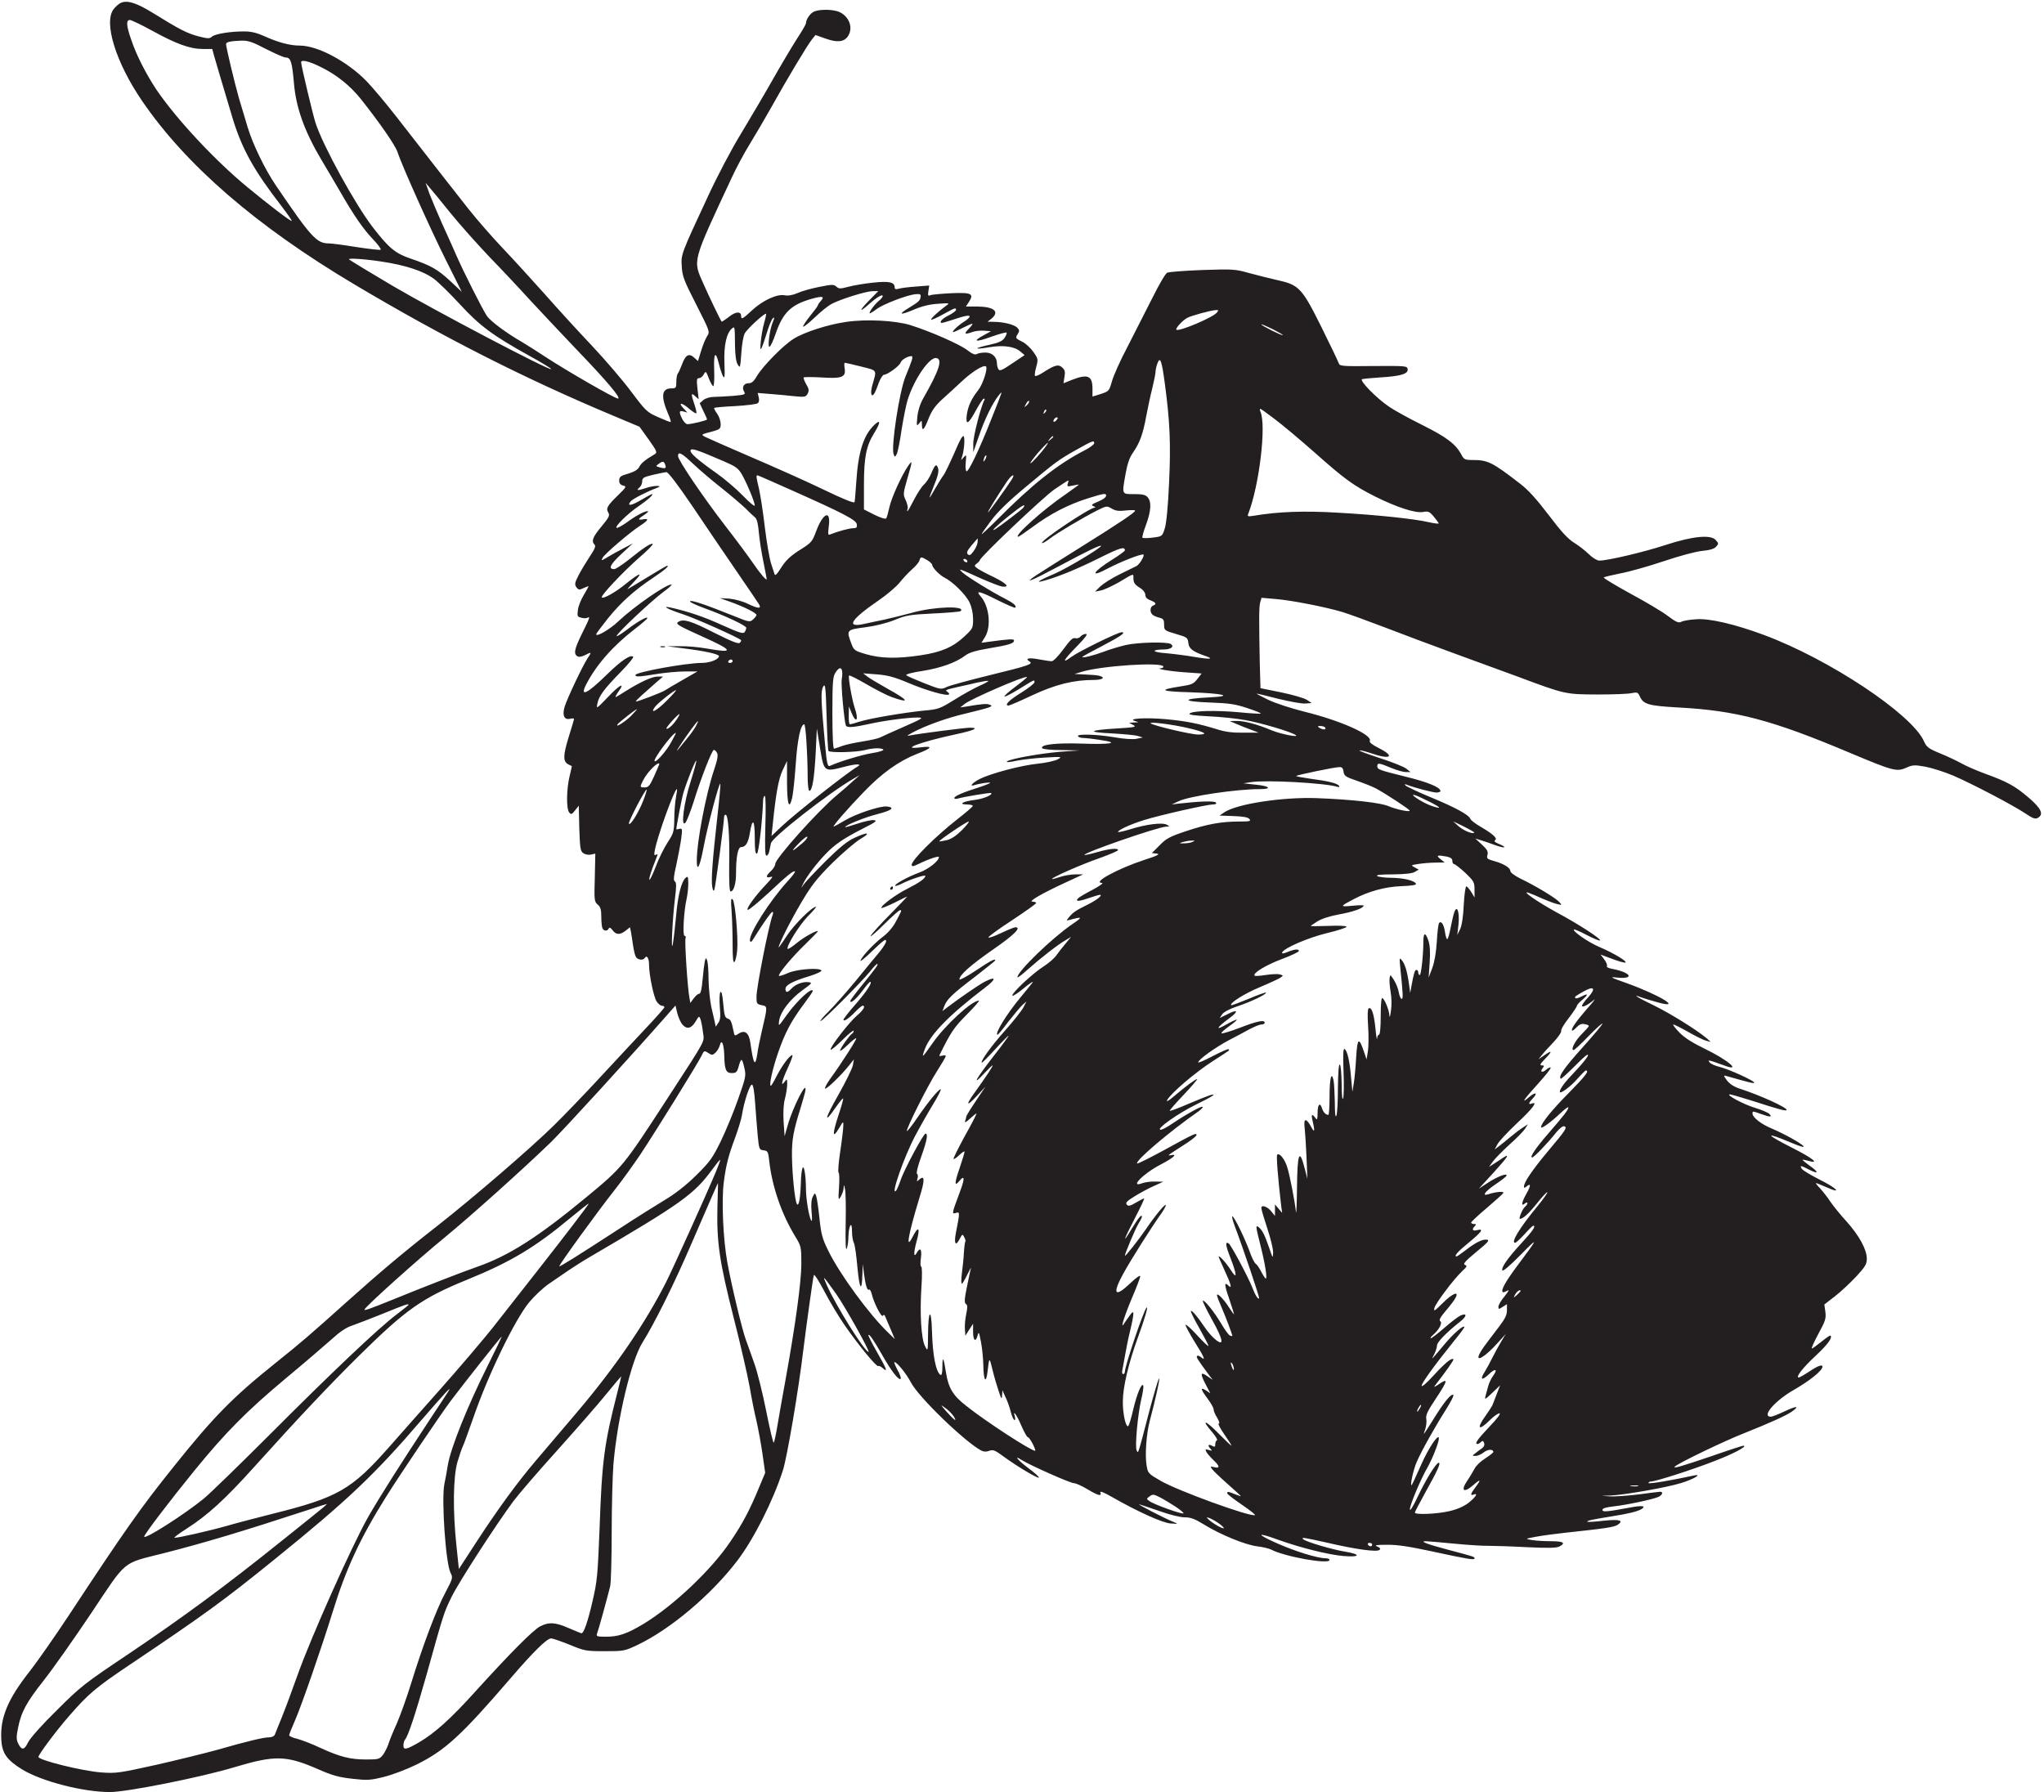 <?xml version="1.0" encoding="UTF-8" standalone="no"?><svg xmlns="http://www.w3.org/2000/svg" xmlns:xlink="http://www.w3.org/1999/xlink" fill="#000000" height="828.8" preserveAspectRatio="xMidYMid meet" version="1" viewBox="26.4 82.4 945.2 828.8" width="945.2" zoomAndPan="magnify"><g><g fill="#231f20" id="change1_1"><path d="M82.354,83.682c-0.947,0.395-2.445,1.735-3.392,2.918c-4.732,6.073,0.868,24.449,13.013,42.274 c20.35,29.891,53.001,58.127,98.508,85.179c40.854,24.292,78.554,43.457,119.803,60.729l11.831,4.969l4.258,5.915 c3.707,5.205,4.023,5.993,2.918,6.704c-4.416,2.603-6.388,4.18-7.256,5.915c-0.63,1.262-2.208,2.288-5.126,3.155 c-3.549,1.025-4.18,1.499-4.18,3.155c0,1.341,0.552,2.05,1.814,2.366c1.656,0.395,1.577,0.631-2.208,4.338 c-5.126,4.968-5.837,6.23-4.654,8.124c0.789,1.341,0.395,2.208-3.075,6.389c-4.102,4.889-4.891,6.861-3.235,8.518 c0.632,0.631,0,2.129-2.286,5.521c-1.657,2.524-4.023,6.388-5.127,8.597c-1.814,3.47-1.893,4.259-1.025,5.521 c0.946,1.262,1.42,1.341,3.155,0.473c1.183-0.552,2.287-0.946,2.445-0.946c0.158,0-0.788,1.735-2.05,3.865 c-1.341,2.129-2.604,5.284-2.84,7.02c-0.395,2.997-0.237,3.313,1.577,3.707c1.104,0.316,2.446,0.316,2.84,0 c1.419-0.788,1.025,0.158-2.76,7.809c-3.471,7.019-3.787,9.307-1.499,10.173c0.552,0.237,1.972-0.079,3.155-0.709 c2.997-1.578,3.155-1.42,1.183,1.419c-2.366,3.628-9.386,18.455-10.647,22.478c-1.184,4.022-0.158,6.31,2.682,5.521 c0.868-0.237,1.656-0.158,1.656,0.158c0,0.314-1.104,4.022-2.445,8.281c-2.603,8.438-2.682,11.278-0.315,12.619 c0.868,0.473,1.656,0.868,1.736,0.868c0.079,0-0.395,2.129-1.025,4.731c-1.42,5.836-1.578,15.063-0.158,16.721 c0.867,1.024,1.184,0.947,2.682-0.946l1.735-2.208l0.237,10.411c0.315,9.148,0.473,10.568,1.814,11.515 c0.789,0.631,2.366,0.947,3.549,0.711l2.05-0.474l-0.236,11.121c-0.315,10.409-0.236,11.12,1.341,12.461 c1.261,1.024,1.656,2.287,1.656,5.441c0,2.288,0.236,4.653,0.473,5.364c0.552,1.497,2.366,1.655,2.998,0.236 c0.315-0.631,0.789-0.395,1.734,0.788c1.578,2.208,3.471,2.286,6.074,0.236l1.971-1.578l0.474,2.131 c0.236,1.261,0.631,3.943,0.946,6.152c0.316,2.128,0.868,4.573,1.262,5.282c0.789,1.578,3.392,1.895,4.179,0.632 c0.948-1.498,1.972,0.079,1.972,3.155c0,4.496,2.129,14.985,3.549,17.036c0.71,1.025,1.736,1.893,2.367,1.893 c0.63,0,1.183,0.316,1.183,0.709c0,0.314-3.628,4.496-8.123,9.229c-4.418,4.732-14.197,15.143-21.611,23.188 c-7.413,8.045-17.035,17.981-21.295,22.162c-10.725,10.568-37.383,33.52-53.867,46.454c-15.853,12.383-26.5,21.374-42.195,35.412 c-16.247,14.592-20.979,18.692-32.73,28.079c-19.796,15.852-28.709,24.922-47.164,48.031 c-14.828,18.453-22.558,29.338-48.427,68.694c-6.31,9.542-14.354,21.058-17.903,25.633c-10.253,12.935-13.88,21.609-13.328,31.625 c0.315,6.548,2.523,9.622,9.858,14.119c9.071,5.441,27.999,10.331,40.381,10.331c7.808,0,41.958-6.782,57.653-11.515 c18.692-5.6,23.819-5.441,38.252,0.788c6.94,3.077,9.858,3.866,16.168,4.574c7.02,0.789,8.359,0.71,14.669-0.868 c3.787-0.944,10.491-3.47,14.828-5.599c13.329-6.546,20.743-13.329,43.614-39.907c10.648-12.383,16.877-18.534,18.849-18.534 c0.71,0,4.575,1.34,8.519,2.917c6.861,2.839,7.571,2.998,16.247,2.998c8.833,0,9.228-0.078,15.222-2.919 c15.3-7.334,33.914-23.029,46.06-38.883c7.65-10.017,16.641-27.842,21.137-41.879c1.971-6.151,7.334-37.778,9.464-55.918 c1.656-13.251,4.417-32.889,4.811-34.309c0.237-0.631,2.287,2.523,4.889,7.493c2.524,4.812,6.704,11.83,9.465,15.773 c6.231,8.992,14.749,19.402,15.459,18.77c0.236-0.234,1.183,0.159,2.05,0.948c2.524,2.287,1.893,0.473-2.682-7.493 c-2.366-4.102-4.1-7.651-3.943-7.808c0.474-0.552,2.288,2.051,6.389,9.227c4.102,7.257,7.65,11.909,8.518,11.042 c0.315-0.314-0.315-2.13-1.419-4.101c-1.104-2.05-1.735-3.628-1.42-3.628c1.184,0,5.442,5.283,7.65,9.464 c3.548,6.783,24.765,27.288,32.415,31.39c1.183,0.631,2.366,0.711,3.786,0.158c1.735-0.631,2.603-0.315,6.546,2.602 c6.151,4.496,15.853,10.334,16.404,9.78c0.238-0.235-1.893-2.128-4.732-4.26c-4.888-3.627-7.413-6.544-3.233-3.862 c3.548,2.286,22.477,10.726,24.213,10.726c0.867,0,3.627,1.263,6.151,2.761c4.969,2.996,6.782,3.47,5.993,1.499 c-0.314-0.788,1.578-0.081,5.285,2.051c11.83,6.781,23.502,12.066,27.209,12.302c3.629,0.238,3.629,0.238,1.342-0.709 c-4.181-1.657-17.431-8.518-15.774-8.123c0.867,0.236,5.127,1.655,9.465,3.155c4.574,1.655,9.387,2.838,11.437,2.838 c2.76,0,4.732,0.711,8.675,3.154c7.888,4.89,19.322,9.544,24.844,10.254c2.682,0.315,5.601,1.024,6.469,1.499 c6.31,3.311,27.051,7.019,27.051,4.811c0-0.473-0.866-0.789-1.813-0.789c-3.707,0-13.724-3.074-22.164-6.782 c-10.094-4.418-10.015-5.521,0.081-1.813c10.567,3.786,23.581,7.02,30.442,7.569c7.729,0.634,8.124-0.788,0.553-2.048 c-5.993-0.947-18.061-4.577-19.244-5.68c-1.184-1.104,0.157-0.868,11.12,1.578c13.172,3.075,23.031,4.417,24.134,3.311 c0.553-0.551,0.237-1.025-1.103-1.575c-1.422-0.634-0.396-0.79,4.574-0.79c4.652-0.078,10.252,0.79,20.506,2.997 c16.404,3.55,19.953,4.181,19.953,3.313c0-0.79,0.158-0.71-12.54-4.101c-9.228-2.446-12.854-3.786-10.173-3.865 c0.787,0,6.624,0.473,13.012,1.104c6.468,0.631,13.645,1.104,16.011,1.024c2.366,0,10.411,0.237,17.745,0.633 c10.017,0.473,13.882,0.393,15.223-0.315c3.077-1.657,1.813-2.446-3.943-2.446c-3.155,0-7.177-0.237-8.913-0.553 c-3.154-0.552-3.154-0.552,2.366-1.577c3.076-0.552,9.071-1.341,13.408-1.813c18.457-1.971,22.162-2.524,23.977-3.629 c3.076-2.051,0.867-2.682-6.546-1.892c-3.865,0.473-7.178,0.63-7.415,0.473c-0.473-0.473,1.655-0.944,10.884-2.444 c8.046-1.262,12.306-2.288,14.196-3.471c2.287-1.5,0.079-1.734-5.992-0.551c-10.255,1.891-12.146,2.049-12.146,0.944 c0-0.709,1.656-1.183,5.047-1.577c5.995-0.632,19.008-3.391,21.058-4.495c1.658-0.869,2.053-2.286,0.632-2.286 c-0.473,0-5.047,0.551-10.253,1.261c-5.205,0.633-11.12,1.025-13.17,0.867l-3.708-0.234l4.337-0.159 c5.917-0.236,25.948-3.707,32.416-5.758c5.757-1.735,10.253-4.418,5.837-3.47c-9.701,2.129-20.901,4.022-20.901,3.47 c0-0.394,0.474-0.709,1.104-0.709c2.209,0,19.875-5.68,29.813-9.623c8.833-3.391,15.142-6.86,12.933-6.94 c-0.394,0-6.782,2.051-14.196,4.654c-14.825,5.046-18.69,6.149-17.43,4.968c1.578-1.577,23.03-11.908,31.944-15.38 c12.064-4.812,19.399-8.122,22.239-10.094c3.709-2.683,1.973-2.604-3.55,0c-2.838,1.341-5.678,2.444-6.307,2.444 c-4.418,0,1.732-7.258,10.488-12.303c7.57-4.34,13.328-8.992,13.407-10.808c0-1.183-2.129-0.473-6.074,2.21 c-2.286,1.499-4.495,2.76-4.889,2.76c-1.657,0,1.972-4.652,7.966-10.174c5.441-5.127,7.729-8.204,6.705-9.228 c-0.158-0.159-2.053,1.104-4.182,2.84c-2.129,1.733-4.101,3.155-4.418,3.155c-0.393,0,1.027-3.077,2.999-6.783 c3.233-5.916,3.628-7.1,3.233-10.175l-0.473-3.393l4.89-3.784c2.682-2.053,7.098-6.231,9.858-9.15 c4.181-4.573,4.89-5.678,4.89-8.281c0-4.179-3.472-10.567-9.306-17.113c-2.841-3.077-6.151-7.178-7.492-9.148 c-1.264-1.971-3.473-4.732-4.732-6.153c-1.341-1.341-2.209-2.522-1.973-2.522s2.445,0.867,4.969,1.973 c7.414,3.311,4.732,0.393-3.55-3.709c-4.021-2.051-7.729-4.257-8.043-4.968c-0.948-1.577-0.395-1.499,3.389,0.473 c4.496,2.287,4.732,1.262,0.396-1.734c-1.971-1.421-3.47-2.682-3.392-2.84c0.158-0.079,1.421,0.158,2.84,0.554 c5.206,1.498,1.973-1.184-7.019-5.76c-13.488-6.782-13.724-8.044-0.554-2.444c3.631,1.499,5.759,2.128,5.207,1.421 c-1.185-1.5-9.308-5.916-14.908-8.282c-4.574-1.893-8.675-5.047-8.675-6.784c0-1.261-0.078-1.261,3.944,0.159 c4.179,1.499,5.203,1.499,3.943,0.079c-0.473-0.631-3.55-1.972-6.705-2.919c-5.284-1.577-13.96-6.229-11.593-6.229 c0.551,0,5.363,1.418,10.647,3.075c12.146,3.945,15.537,4.811,15.537,4.102c0-1.183-12.065-6.704-21.767-9.858 c-2.604-0.867-4.576-2.131-5.837-3.787c-1.655-2.208-1.655-2.444-0.317-2.051c10.887,3.076,12.937,3.629,12.937,3.076 c0-0.867-11.595-6.151-15.933-7.255c-2.05-0.475-4.18-1.42-4.732-2.131c-1.182-1.34-0.236-1.104,6.705,1.421 c8.517,3.232,1.813-2.524-9.15-7.809c-5.52-2.682-9.147-4.97-11.594-7.493c-1.894-1.971-3.154-3.627-2.681-3.627 c0.395,0,3.549,1.577,7.02,3.549c3.471,1.973,7.177,3.785,8.281,4.022l1.972,0.474l-1.972-1.736 c-4.732-3.942-16.798-11.435-24.212-15.063c-7.731-3.708-10.65-5.602-5.995-3.786c1.183,0.394,4.573,1.499,7.571,2.287 c11.908,3.312,1.183-3.313-14.433-8.914c-7.414-2.601-7.887-2.915-4.337-2.522c5.125,0.552,7.02-0.554,3.863-2.21 c-1.262-0.629-3.785-1.417-5.678-1.732c-1.894-0.316-3.076-0.868-2.841-1.343c0.314-0.394-0.235-1.813-1.183-3.074l-1.734-2.288 l5.282,1.972c2.919,1.104,5.681,1.894,6.153,1.735c1.262-0.394-5.441-4.417-11.75-7.099c-5.128-2.128-12.778-7.414-11.99-8.202 c0.237-0.158,2.92,0.946,5.994,2.602c3.077,1.578,5.836,2.762,6.073,2.446c0.631-0.629-9.859-7.492-20.189-13.015 c-8.914-4.889-16.958-10.489-12.62-8.911c1.105,0.395,3.943,1.578,6.31,2.682c2.365,1.024,5.363,2.13,6.704,2.445 c2.288,0.551,2.288,0.551,0.866-1.026c-1.655-1.814-10.883-7.414-17.981-10.805c-2.681-1.341-4.573-2.76-4.573-3.47 c0-1.499-3.235-3.471-7.73-4.654c-2.996-0.867-3.312-1.102-2.839-2.838c0.394-1.499-0.157-2.445-2.603-4.732l-2.997-2.761 l2.365,0.71c1.341,0.394,4.418,1.419,6.941,2.366c4.654,1.656,5.678,1.104,1.341-0.71c-1.736-0.71-2.129-1.183-1.499-1.656 c1.262-0.789-1.104-2.918-6.94-6.31c-2.208-1.262-4.258-2.839-4.496-3.47c-0.708-1.894-6.703-5.205-18.141-9.937 c-6.07-2.524-11.356-5.048-11.829-5.521c-0.631-0.709-0.473-0.788,0.71-0.315c3.392,1.341,11.91,3.549,13.565,3.549 c1.026,0,1.813-0.316,1.813-0.71c0-1.735-5.993-4.18-16.403-6.704c-12.305-3.076-12.778-3.233-12.778-4.889 c0-1.499,0.868-1.421,6.311,0.867c2.603,1.104,5.678,1.972,6.861,1.972h2.207l-1.971-1.578c-1.104-0.867-6.546-3.076-12.226-4.89 c-5.598-1.813-9.857-3.392-9.384-3.549c0.394-0.158,2.839,0.474,5.441,1.341c8.833,3.077,11.199,1.499,3.55-2.366 c-3.233-1.656-4.575-2.682-4.259-3.471c1.104-2.761-13.565-9.307-30.208-13.408c-5.993-1.498-13.564-3.943-16.798-5.521 c-3.234-1.577-5.601-2.839-5.286-2.839c0.395,0,4.969,1.104,10.176,2.445c5.284,1.262,10.804,2.288,12.382,2.129l2.84-0.237 l-2.131-1.419c-1.104-0.788-6.467-2.366-11.83-3.47l-9.701-1.972l-0.315-11.199c-0.394-20.348-0.394-26.105,0.157-28.393 l0.632-2.208l6.469,0.552c7.57,0.63,22.792,3.627,30.836,5.993c3.077,0.947,11.988,4.182,19.797,7.178 c7.809,2.998,21.847,8.282,31.154,11.673c9.307,3.392,22.793,8.359,29.969,10.963c22.32,8.359,22.32,8.281,37.068,8.359 c7.178,0,14.274-0.237,15.853-0.631c2.525-0.474,2.919-0.394,3.708,1.341c1.735,3.864,3.942,4.494,17.666,5.283 c27.054,1.421,43.536,5.758,80.291,21.294c19.163,8.045,20.977,8.519,25.236,6.625c2.919-1.341,3.864-1.419,8.755-0.552 c2.997,0.552,8.833,2.366,12.934,4.102c8.834,3.786,27.922,13.802,33.678,17.667c3.154,2.129,4.339,2.603,5.521,1.972 c2.919-1.578,1.736-4.338-4.101-9.308c-6.231-5.362-9.859-7.413-20.111-11.12c-3.867-1.419-8.835-3.549-11.042-4.811 c-2.131-1.183-6.627-3.313-9.938-4.654c-5.363-2.208-6.231-2.918-7.414-5.599c-5.678-12.619-43.851-37.937-73.979-49.136 c-13.33-4.968-25.396-7.808-31.47-7.256c-2.918,0.158-5.914,0.709-6.782,1.183c-1.183,0.631-2.365,0.158-6.151-2.682 c-2.523-1.972-10.411-6.625-17.43-10.411c-7.02-3.865-12.541-7.177-12.225-7.414c0.314-0.316,3.783-1.104,7.65-1.893 c3.942-0.71,12.854-3.234,19.953-5.6c7.414-2.523,14.906-4.495,17.902-4.81c3.472-0.316,5.522-0.947,6.389-1.894 c1.262-1.419,1.262-1.577-0.156-3.155c-2.367-2.603-10.806-1.734-23.348,2.366c-9.542,3.155-26.577,7.178-30.441,7.178 c-1.026,0-3.077-1.263-4.732-2.84c-1.577-1.577-4.654-4.021-6.863-5.363c-2.918-1.813-6.073-5.205-11.829-12.855 c-5.601-7.335-9.465-11.672-13.33-14.591c-12.775-9.858-14.747-10.884-22.003-10.884c-3.471,0-3.865-0.236-5.127-2.603 c-2.523-4.732-6.783-7.966-17.825-13.487c-6.073-2.997-12.934-6.782-15.379-8.439c-5.916-3.943-14.118-12.382-12.62-12.856 c0.632-0.158,4.338-0.552,8.202-0.789c9.544-0.552,13.174-1.655,12.855-3.785c-0.235-1.578-0.63-1.578-15.852-1.499 c-14.354,0.158-15.616,0.08-16.01-1.262c-0.238-0.789-3.865-8.36-8.044-16.798c-8.991-18.063-10.332-19.481-20.429-21.689 c-3.392-0.789-9.229-2.208-12.935-3.234c-6.388-1.813-7.414-1.892-21.688-1.419c-8.202,0.316-15.537,0.868-16.247,1.262 c-0.79,0.315-3.787,5.521-6.783,11.515c-2.996,5.916-8.123,16.01-11.436,22.478c-3.392,6.389-6.626,13.644-7.335,16.247 c-1.263,4.496-1.42,4.575-5.126,5.836l-3.865,1.183v-3.707c0-5.916-2.208-6.862-9.464-4.022l-3.944,1.577l0.473-2.997 c0.395-2.288,0.158-3.234-1.103-4.338c-1.736-1.577-3.471-1.104-9.07,2.523c-1.578,1.026-3.155,1.657-3.471,1.421 c-0.237-0.316,0-2.129,0.553-4.102c0.946-3.549,0.946-3.786-1.263-6.94c-1.262-1.814-3.47-3.865-4.969-4.653 c-3.469-1.736-3.469-1.814-2.286-3.708c0.867-1.341,0.788-1.813-0.236-2.918c-1.5-1.419-6.074-2.603-10.569-2.681l-3.155-0.079 l1.813-1.419c3.944-3.313,1.104-5.6-7.098-5.6h-4.732l1.341-2.051c2.524-3.864,1.341-4.495-8.123-4.101 c-4.653,0.236-8.991,0.631-9.701,0.946c-1.026,0.474-1.183,0.079-0.868-1.972l0.395-2.522l-6.23,0.473 c-3.47,0.236-7.02,0.71-7.966,1.025c-1.341,0.394-1.814,0.158-1.814-0.709c0-2.366-2.603-2.918-9.937-2.129 c-3.865,0.395-8.992,1.261-11.358,1.892c-3.864,1.026-4.496,1.026-5.679-0.078c-1.183-1.025-1.971-1.025-7.887,0.158 c-3.627,0.709-8.124,1.972-10.017,2.838c-2.366,1.025-4.337,1.341-6.072,1.025c-3.549-0.631-10.175,2.446-15.143,7.099 c-4.102,3.865-4.891,4.259-4.891,2.524c0-2.287-2.602-2.13-5.678,0.394c-1.735,1.341-3.234,2.288-3.313,2.208 c-0.63-0.789-5.757-11.437-8.438-17.508c-4.969-11.2-5.442-9.386,13.25-49.451c1.892-4.102,5.52-10.884,8.044-14.985 c2.523-4.101,7.019-11.752,9.938-16.958c7.098-12.776,16.878-29.103,18.928-31.626l1.656-2.05l4.654,1.656 c5.363,1.893,8.439,1.577,10.252-0.946c2.603-3.706,0.947-8.913-3.549-11.199c-2.683-1.42-9.385-1.577-12.067-0.316 c-1.814,0.788-3.707,3.628-3.707,5.443c0,0.394-1.893,3.706-4.259,7.255c-2.287,3.628-7.335,12.068-11.12,18.771 c-3.786,6.704-10.411,17.903-14.591,24.844c-4.416,7.176-11.042,19.795-15.379,29.182c-12.541,26.973-12.461,26.737-12.067,32.494 c0.236,4.417,1.104,6.547,6.704,17.508c6.309,12.462,6.388,12.541,4.968,14.67c-0.71,1.104-1.972,4.18-2.76,6.783l-1.42,4.654 l-1.735-1.578c-2.366-2.208-4.022-1.341-5.599,2.997c-0.789,2.051-1.656,4.021-2.051,4.417c-0.315,0.474-0.63,2.129-0.63,3.786 c0,2.76-0.158,2.998-2.288,2.998c-4.495,0-4.969,3.626-1.578,11.593c0.868,1.972,1.42,3.706,1.262,3.944 c-0.158,0.157-2.76-0.868-5.757-2.209c-5.206-2.286-5.758-2.839-12.461-11.751c-3.864-5.206-11.988-14.67-17.982-21.059 c-6.073-6.387-15.932-17.193-21.848-23.897c-5.993-6.704-14.748-16.326-19.479-21.295c-4.732-4.968-12.068-13.329-16.168-18.534 c-7.019-8.912-11.909-15.143-33.283-42.589c-4.732-6.073-10.963-13.487-13.802-16.405c-8.913-9.069-22.478-16.326-30.759-16.326 c-4.575,0-10.095-1.499-16.326-4.338c-3.313-1.499-6.073-2.208-9.07-2.208c-6.388-0.079-13.644,1.104-15.143,2.366 c-1.104,1.025-1.893,1.025-6.23-0.079c-5.364-1.419-8.754-3.155-20.822-10.648C89.452,83.681,85.429,82.419,82.354,83.682 L82.354,83.682z M96.944,96.696c10.884,5.994,17.352,8.359,23.267,8.359h4.338l0.788,2.919c0.868,2.997,4.18,14.354,8.597,29.024 c4.338,14.274,9.859,24.213,22.557,40.618c2.76,3.627,4.968,6.782,4.811,6.94c-0.395,0.394-10.883-7.65-20.427-15.538 c-15.222-12.54-32.809-31.468-42.116-45.113c-4.812-7.255-9.307-16.01-11.673-23.109c-2.288-6.545-2.445-9.148-0.631-9.148 C87.164,91.648,91.896,93.935,96.944,96.696z M149.393,105.055c4.18,2.13,8.281,3.944,9.148,3.944 c2.287,0,2.918,1.972,3.785,11.83c0.947,11.436,4.89,22.32,12.699,35.492c2.996,4.968,6.94,11.751,8.832,14.985 c6.074,10.569,10.412,16.878,14.829,21.531c2.366,2.446,4.021,4.732,3.785,5.048c-0.315,0.236-5.206-0.316-10.963-1.183 c-5.757-0.947-11.673-1.736-13.093-1.736c-5.6,0-8.202-2.918-24.449-26.815c-5.048-7.414-10.727-19.165-13.014-26.816 c-1.104-3.707-2.919-9.7-4.023-13.407c-1.893-6.625-5.994-23.583-5.994-25.16c0-0.946,2.208-1.419,7.177-1.577 C141.111,101.112,143.24,101.822,149.393,105.055z M174.63,113.337c7.177,3.47,13.644,8.596,18.613,14.827 c8.517,10.727,15.932,21.374,16.957,24.529c1.972,6.072,15.143,35.491,22.478,50.161l7.256,14.512l-5.206-4.89 c-5.916-5.521-9.149-7.334-18.455-10.489c-7.02-2.367-10.096-4.891-17.51-14.513c-8.123-10.569-22.872-37.385-26.42-48.11 c-1.183-3.628-6.704-26.737-6.704-28.157C165.639,109.866,169.267,110.655,174.63,113.337z M234.65,180.849 c4.338,5.363,12.541,14.513,18.14,20.428c5.679,5.836,14.038,14.749,18.534,19.717c4.575,4.969,14.197,15.144,21.374,22.715 c14.118,14.67,21.216,23.03,19.481,23.03c-1.42,0-23.345-12.619-33.125-19.007c-4.18-2.76-9.307-5.994-11.436-7.256 c-6.782-3.865-14.433-9.544-16.089-11.989c-2.051-3.076-10.805-20.427-14.118-27.999c-1.419-3.233-4.338-9.859-6.546-14.591 c-2.13-4.811-4.732-10.963-5.837-13.802l-1.814-5.127l1.735,2.05C225.974,170.123,230.312,175.486,234.65,180.849z M202.55,203.326c11.278,1.657,19.638,4.417,24.529,8.045c2.208,1.657,7.65,7.02,12.067,11.83 c9.069,9.859,15.3,14.513,32.178,23.819c5.679,3.154,10.175,5.836,9.937,6.073c-0.789,0.789-53.236-26.737-73.426-38.567 c-9.229-5.442-19.481-11.673-20.033-12.146C187.012,201.67,194.821,202.144,202.55,203.326z M428.274,221.388 c-4.732,4.81-4.732,5.915,0,1.655c3.549-3.154,6.31-4.811,6.31-3.706c0,0.395-0.789,1.419-1.814,2.208 c-1.972,1.577-4.968,5.757-4.101,5.757c0.236,0,1.656-0.867,2.997-1.893c2.997-2.287,14.039-6.545,17.982-6.94 c2.288-0.237,2.682,0,2.446,1.341c-0.316,1.656-0.711,2.129-5.679,5.126c-4.89,2.998-3.707,3.313,2.444,0.711 c3.865-1.657,7.415-2.524,11.279-2.761c5.521-0.394,5.6-0.394,3.627,1.025c-3.47,2.523-7.177,5.993-6.783,6.309 c0.158,0.236,2.682-0.868,5.521-2.446c5.6-3.075,5.995-3.232,5.995-2.05c0,0.394-1.42,1.499-3.076,2.366 c-3.076,1.499-4.496,2.918-3.864,3.627c0.236,0.158,2.287-0.394,4.653-1.183c6.073-2.05,8.596-2.602,8.596-1.735 c0,0.395-1.183,1.499-2.602,2.367c-2.682,1.656-5.995,4.811-4.969,4.811c0.315,0,2.287-0.867,4.417-1.972 c5.047-2.524,5.52-2.524,2.76,0.394c-2.444,2.524-2.05,2.839,1.814,1.499c1.262-0.474,3.707-0.71,5.441-0.552l2.998,0.236 l-3.313,1.814c-5.6,2.998-3.785,3.392,3.313,0.789c3.707-1.341,6.941-2.208,7.177-1.972c0.237,0.236-0.157,1.341-0.867,2.366 c-1.025,1.577-2.603,2.288-7.177,3.313c-7.256,1.577-7.256,2.366,0,1.104c6.389-1.104,11.673-0.395,14.354,1.892l2.05,1.735 l-4.101,2.761c-6.546,4.417-7.334,4.811-8.045,3.707c-0.315-0.552-0.63-1.657-0.63-2.524c0-3.076-2.208-5.126-5.363-5.126 c-1.578,0-3.392,0.316-4.023,0.71c-0.709,0.472-2.129-0.08-4.417-1.893c-3.549-2.682-16.799-8.518-26.027-11.437 c-6.94-2.208-20.506-2.918-29.733-1.577c-8.518,1.183-19.718,4.811-24.528,7.887c-4.812,2.997-14.197,12.619-16.878,17.114 c-1.419,2.524-2.444,3.392-3.865,3.392c-2.287,0-3.313,1.972-2.051,3.943c0.71,1.261,0.237,1.42-5.126,1.893 c-3.313,0.236-7.335,0.473-8.912,0.473c-1.736,0-3.786,0.63-4.811,1.419l-1.735,1.499l1.656,3.549 c0.946,1.893,1.735,3.708,1.735,3.944c0,0.473-7.098,2.208-9.069,2.208c-0.631,0-1.656-1.025-2.366-2.366 c-1.656-3.233-1.499-4.18,0.631-3.471l1.735,0.474l-1.894-2.051c-2.681-2.839-0.551-2.603,2.84,0.394 c1.498,1.263,2.919,2.209,3.155,1.972c0.236-0.236-0.158-2.051-0.868-4.1c-1.655-4.891-1.578-5.6,0.394-3.787l1.578,1.421 l-0.552-4.89c-0.473-4.18-0.315-4.89,0.71-4.89c0.71,0,1.735-0.789,2.208-1.735c0.868-1.655,1.026-1.577,2.288,1.735 c0.71,1.894,1.656,3.549,2.051,3.707c0.394,0.158,0.631-3.155,0.473-7.335c-0.315-8.202,0.631-9.307,2.208-2.918 c0.473,2.13,1.341,4.575,1.814,5.6c0.868,1.419,0.947,0.395,0.709-6.073c-0.315-8.043,0.947-13.802,3.47-15.93 c1.341-1.106,1.341-1.106,1.421,7.964c0.079,4.416,0.473,7.415,1.261,8.675c1.105,1.895,1.183,1.578,1.656-5.126 c0.238-3.943,0.947-8.044,1.578-9.228c1.104-2.128,9.307-9.621,9.858-9.07c0.159,0.157-0.236,2.051-0.867,4.181 c-1.341,4.653-2.366,14.197-1.262,11.751c0.473-0.868,1.577-4.18,2.523-7.256c0.946-3.155,2.208-6.151,2.76-6.625 c0.868-0.71,0.868-0.315-0.079,1.892c-1.499,3.629-2.524,12.304-1.341,11.2c0.552-0.473,1.657-2.918,2.523-5.441 c3.471-10.253,7.177-13.881,16.799-16.642c5.048-1.419,6.231-1.183,4.259,1.025c-0.789,0.789-1.341,1.735-1.341,1.972 c0,0.316-1.656,2.524-3.628,4.969s-3.392,4.652-3.155,4.89c0.236,0.237,2.681-1.735,5.442-4.338 c2.682-2.602,6.151-5.363,7.65-6.152c4.338-2.287,15.853-5.836,18.929-5.915h2.682L428.274,221.388L428.274,221.388z M589.09,226.987c-1.895,2.288-17.589,8.913-18.693,7.887c-0.552-0.552,2.76-4.259,4.969-5.442 c1.814-1.025,11.042-3.549,13.329-3.628C589.955,225.726,589.955,225.884,589.09,226.987z M619.61,237.398 c-0.394,0.316-9.937-4.417-9.937-4.968c0-0.237,2.287,0.788,5.126,2.129C617.562,235.979,619.768,237.24,619.61,237.398z M447.992,249.15c-0.395,1.262-1.656,4.495-2.839,7.334c-2.84,6.783-6.783,32.652-5.521,35.964c0.551,1.42,0.631,1.42,1.419,0 c0.473-0.789,1.499-5.916,2.287-11.436c0.868-5.441,2.13-11.751,2.84-13.88c2.997-9.465,10.016-19.639,13.171-19.166 c3.075,0.474,1.419,5.679-5.995,18.613c-1.498,2.682-2.444,5.679-2.76,8.676c-0.396,4.18-0.315,4.417,0.868,2.918 c1.183-1.577,1.183-1.499,1.261,0.553c0,3.47,1.025,2.603,3.076-2.761c1.499-3.707,2.998-5.836,6.231-8.833 c2.445-2.208,6.704-6.073,9.544-8.754c4.811-4.417,9.779-7.415,10.804-6.468c0.868,0.947-1.498,8.202-3.549,10.806 c-3.233,4.1-4.732,7.413-5.363,11.515c-0.63,5.126,0.711,4.496,4.18-1.972c1.657-3.076,3.313-5.521,3.707-5.521 c0.315,0,0.474,0.236,0.315,0.552c-1.577,2.76-5.284,16.957-5.205,20.27v4.021l2.603-7.492c2.602-7.729,6.388-15.458,9.227-18.929 c1.894-2.288,2.051-2.839-3.627,11.436c-5.521,13.959-10.489,24.292-11.358,23.74c-0.394-0.237-0.551-2.129-0.314-4.18 c0.314-3.628,0.314-3.707-1.025-2.208c-1.262,1.499-1.262,1.499-0.789,0c0.946-2.682,1.498-8.123,0.946-9.622 c-0.395-1.025-1.656,1.025-4.417,7.571c-2.208,4.969-4.417,9.543-4.968,10.253c-0.631,0.709-2.208,3.312-3.629,5.757 c-1.419,2.524-2.681,4.574-2.839,4.574s0.788-2.524,2.05-5.6c1.578-3.628,2.209-6.31,1.972-7.493 c-0.709-2.76-1.498-2.366-3.155,1.735c-0.867,2.051-2.366,4.417-3.47,5.364c-1.024,0.945-3.075,4.021-4.573,6.94 c-1.5,2.997-2.84,5.363-3.077,5.363c-0.158,0-0.158-0.473,0.079-1.105c0.237-0.63-0.157-2.366-0.867-3.943 c-1.262-2.681-1.262-2.997,0.71-9.858c2.445-8.518,2.523-8.991,0.395-5.994c-3.077,4.496-7.73,14.749-8.676,19.165 c-0.552,2.524-1.183,4.811-1.499,5.127c-0.315,0.394-2.761-0.395-5.442-1.736l-4.81-2.444v-11.278 c0-12.777,1.025-18.062,4.731-24.055c3.077-4.969,3.077-6.625,0-3.707c-4.968,4.811-7.414,12.619-8.281,26.421 c-0.316,4.574-0.631,8.675-0.789,9.228c-0.236,0.631-5.284-1.42-14.275-5.757c-7.651-3.708-22.715-10.412-33.363-14.986 c-10.646-4.575-20.268-8.833-21.373-9.385c-2.129-1.183-2.208-1.104,3.786-2.682c2.997-0.868,3.313-1.183,3.313-3.312 c0-1.341-0.71-3.471-1.656-4.812c-0.946-1.262-1.499-2.445-1.341-2.603c0.158-0.236,4.574-0.631,9.779-0.867 c5.126-0.316,9.859-0.868,10.333-1.341c0.631-0.394,0.789-1.499,0.473-2.76l-0.473-1.972l5.836,0.473 c3.234,0.236,8.202,0.71,11.042,1.025c4.89,0.475,5.364,0.394,6.231-1.183c0.71-1.419,0.631-2.208-0.71-4.416 c-0.789-1.419-1.34-2.839-1.104-3.076c0.315-0.236,3.944-0.236,8.124,0c9.464,0.631,11.436-0.079,10.805-4.101 c-0.236-1.499-0.236-2.682,0.079-2.682c0.315,0,3.707,0.789,7.493,1.735c7.728,1.972,7.334,1.262,5.205,8.676 c-1.026,3.707-0.474,5.916,0.946,3.786c0.394-0.63,1.341-2.839,2.051-4.968c0.789-2.051,1.893-3.708,2.444-3.708 c1.578,0,7.178-4.101,7.651-5.6c0.394-1.262,3.076-2.917,4.89-2.997C448.386,247.021,448.464,247.651,447.992,249.15z M565.032,259.64c2.367,17.587,2.841,28.077,1.974,46.139c-0.474,11.042-1.264,18.692-1.974,20.979 c-1.183,3.707-1.183,3.707-5.52,4.258c-2.445,0.316-4.575,0.316-4.812,0.079c-0.236-0.236,0.475-2.917,1.657-5.993 c2.366-6.468,2.603-10.726,0.709-12.777c-0.946-1.103-2.444-1.42-6.309-1.42c-5.759,0-5.601,0.395-3.787-9.779 c0.79-4.338,1.813-7.256,3.392-9.465c3.077-4.416,4.574-8.517,6.073-16.72c0.71-3.865,1.972-9.701,2.839-13.092 c0.789-3.313,1.498-6.704,1.498-7.65c0-0.868,0.395-2.523,0.868-3.786C562.904,247.099,563.614,249.15,565.032,259.64z M501.307,269.734c-1.419,1.262-1.419,1.262-0.473-0.473c0.473-1.024,1.104-1.656,1.419-1.419 C502.489,268.157,502.095,268.946,501.307,269.734z M509.588,273.284c-0.789,0.71-0.867,0.631-0.395-0.473 c0.237-0.789,0.711-1.183,0.946-0.946C510.377,272.101,510.14,272.731,509.588,273.284z M615.746,276.124 c3.393,2.523,11.673,9.464,18.377,15.379c14.117,12.54,18.139,15.458,28.156,20.506c10.095,5.047,18.692,7.807,22.163,7.176 c2.364-0.473,2.996-0.236,4.967,2.13c1.184,1.419,2.209,2.839,2.289,3.155c0,0.237-2.051,0-4.496-0.552 c-6.783-1.577-23.819-3.392-42.195-4.417c-15.695-0.947-27.683-0.474-38.805,1.419c-2.839,0.473-3.074,0.315-2.524-1.025 c5.049-13.093,8.361-40.776,5.601-47.085c-0.315-0.71-0.395-1.341-0.077-1.341C609.438,271.469,612.356,273.52,615.746,276.124z M515.03,276.596c-0.553,0.71-1.183,1.025-1.342,0.868c-0.552-0.552,0.554-2.051,1.5-2.051 C515.66,275.413,515.66,275.886,515.03,276.596z M513.452,284.405c0,0.157-0.63,0.789-1.341,1.34 c-1.261,1.026-1.341,0.947-0.314-0.314C512.822,284.168,513.452,283.773,513.452,284.405z M532.381,287.402 c0,0.552-2.207,2.208-4.968,3.549c-12.225,6.388-23.661,15.458-39.75,31.626c-4.022,4.023-7.335,7.098-7.335,6.862 c0-0.236,1.972-3.076,4.417-6.31c2.918-3.943,8.125-8.991,15.617-15.221c14.275-11.91,15.379-12.777,23.818-17.51 C531.751,286.139,532.381,285.903,532.381,287.402z M510.14,288.663c-2.208,3.154-6.939,8.281-7.255,7.966 c-0.237-0.158,1.419-2.366,3.548-4.891C510.298,287.402,512.191,285.745,510.14,288.663z M360.999,295.683 c5.521,2.366,6.782,3.234,8.439,6.073c2.208,3.786,5.994,12.855,5.994,14.433c0,0.631-2.603-1.499-5.679-4.732 c-3.155-3.234-8.596-7.808-12.066-10.253c-8.834-6.231-12.619-9.544-11.909-10.648 C346.328,289.609,348.694,290.398,360.999,295.683z M346.96,296.944c2.917,2.76,8.832,7.809,13.17,11.2 c4.259,3.391,9.228,7.65,11.042,9.385c1.736,1.814,3.787,3.628,4.417,4.18c0.789,0.631,1.419,2.998,1.735,7.099 c0.315,3.39,1.262,9.463,2.128,13.565c0.789,4.1,1.5,7.571,1.5,7.808c0,1.024-2.998-2.445-6.31-7.335 c-2.051-2.997-7.729-10.648-12.619-16.957c-10.253-13.25-22.083-30.681-22.083-32.573 C339.94,291.029,341.597,291.817,346.96,296.944z M481.984,294.894c-0.946,1.578-1.104,1.104-0.395-0.947 c0.316-0.71,0.71-1.104,0.868-0.867C482.693,293.237,482.457,294.105,481.984,294.894z M333.946,297.181 c0.709,1.815,0.236,2.051-2.287,1.42c-2.051-0.552-2.13-0.631-0.789-1.578C332.763,295.604,333.394,295.604,333.946,297.181z M346.644,316.583c5.916,8.833,15.144,22.398,20.506,30.207c5.363,7.808,10.017,14.669,10.333,15.222 c1.026,1.972-0.473,1.893-4.969-0.236c-2.76-1.341-6.309-2.288-8.912-2.524l-4.338-0.236l5.126,1.814 c6.231,2.288,11.831,5.048,11.831,5.994c0,0.316-0.71,1.262-1.578,2.051c-1.499,1.341-1.813,1.261-8.834-1.577 c-13.565-5.442-20.348-7.729-20.348-6.704c0,0.315,2.997,1.735,6.704,3.076c9.543,3.47,19.323,8.044,19.323,9.07 c0,0.473-0.316,1.34-0.71,1.971c-0.631,0.946-2.445,0.395-10.49-3.234c-8.518-3.864-15.694-6.309-23.897-8.123 c-4.496-0.947-0.868,0.947,5.915,3.155c5.599,1.814,25.554,10.726,26.737,11.909c0.236,0.158,0,0.709-0.552,1.262 c-0.631,0.63-3.629-0.553-11.988-4.732c-10.489-5.363-14.039-6.467-16.405-4.968c-1.499,0.945-0.316,1.656,11.042,6.782 c14.591,6.546,15.064,7.887,1.814,5.521c-3.47-0.631-8.992-1.104-12.225-1.025h-5.915l7.887,1.025 c9.069,1.104,16.167,2.603,16.167,3.549c0,1.499-4.18,3.155-7.965,3.155c-7.256,0-30.68,4.259-30.68,5.599 c0,0.946,1.499,0.868,9.858-0.473c3.944-0.631,9.78-1.183,13.014-1.183h5.836l-7.019,4.021c-3.944,2.209-7.414,4.338-7.887,4.654 c-1.104,0.868-13.25,5.521-13.565,5.206c-0.158-0.157,1.104-1.419,2.76-2.918c1.658-1.499,4.496-4.022,6.389-5.679l3.392-2.918 h-2.524c-2.603,0-8.044,2.524-14.827,6.783c-2.288,1.499-4.338,2.682-4.575,2.682c-0.237,0,0.315-1.104,1.262-2.445 c3.392-4.653,0.631-3.313-4.732,2.366c-5.362,5.6-5.52,5.678-4.968,3.155c0.631-3.47,3.075-6.783,10.805-14.67 c3.47-3.549,6.073-6.704,5.757-7.019c-1.183-1.183-5.521,1.734-11.91,7.965c-9.306,9.148-12.934,10.962-9.859,4.89 c4.654-9.07,12.382-17.903,22.636-25.79c3.076-2.366,5.678-4.574,5.678-4.969c0-0.946-4.732,1.735-9.622,5.521 c-2.524,1.892-4.574,3.154-4.574,2.76c0-1.183,16.326-16.484,21.689-20.427c2.524-1.814,4.18-3.392,3.628-3.392 c-2.603,0-17.351,10.253-24.528,17.036c-3.865,3.706-10.252,7.413-10.252,5.994c0-0.315,2.444-3.549,5.362-7.255 c6.152-7.572,11.989-12.856,20.822-18.771c5.442-3.628,7.808-5.679,6.625-5.679c-0.237,0-4.259,2.366-8.913,5.204 c-4.652,2.841-8.833,5.364-9.306,5.601c-0.395,0.236,0.789-1.183,2.761-3.234c4.653-4.811,3.076-4.574-3.234,0.474 c-4.89,4.101-10.805,7.413-11.515,6.624c-0.709-0.709,10.174-12.225,17.351-18.455c3.865-3.313,6.625-6.152,6.152-6.31 c-0.946-0.315-3.944,1.577-11.278,7.493c-2.918,2.287-5.836,4.18-6.468,4.18c-2.918,0-1.972-2.05,3.155-6.862l5.442-5.047 l-4.338,2.287c-2.366,1.183-5.679,3.076-7.414,4.101c-2.839,1.735-2.998,1.735-2.208,0.237 c1.025-1.814,12.383-11.595,17.352-14.827c3.785-2.445,4.258-3.471,1.341-2.918c-2.683,0.473-2.445-0.158,0.63-2.13 c1.341-0.867,2.052-1.656,1.499-1.656c-1.499,0-5.521,2.129-9.78,5.284c-2.129,1.499-4.18,2.603-4.574,2.445 c-1.183-0.394,5.206-6.704,10.253-10.096c4.101-2.76,7.098-5.521,6.073-5.521c-0.236,0-2.524,1.262-4.968,2.682 c-4.575,2.76-6.941,3.076-4.732,0.552c1.104-1.183,7.493-4.416,11.908-6.072c3.471-1.262-1.183-1.262-4.89,0 c-3.943,1.34-4.89,1.261-2.996-0.315c0.63-0.552,1.183-1.814,1.183-2.761c0-1.577,0.63-1.972,4.968-2.997 c2.682-0.631,5.442-1.183,6.152-1.263C335.366,300.651,339.546,306.172,346.644,316.583z M392.23,309.011 c24.607,10.963,30.128,13.881,30.365,15.854c0.236,1.419-0.079,1.814-1.656,1.814c-1.735,0-6.94,1.419-10.333,2.76 c-1.34,0.63-1.419,0.315-0.945-3.707c1.025-7.808-2.682-6.23-5.916,2.524c-1.577,4.337-2.208,5.126-6.152,7.65 c-5.836,3.627-7.729,5.442-10.411,9.701c-1.499,2.366-2.288,3.155-2.604,2.366c-0.236-0.631-0.945-2.997-1.655-5.126 c-0.71-2.208-1.972-9.623-2.839-16.563c-0.789-6.94-2.051-14.907-2.682-17.746c-1.341-5.679-1.42-6.31-0.71-6.31 C376.93,302.229,383.949,305.305,392.23,309.011z M494.13,304.359c-2.602,4.021-10.175,14.511-10.805,14.985 c-0.631,0.315,4.102-7.334,8.676-14.197C494.208,301.834,496.259,301.046,494.13,304.359z M520.156,306.094 c-0.394,1.34-0.158,1.42,2.366,0.867c1.499-0.316,2.761-0.552,2.761-0.394c0,0.078-2.761,2.05-6.073,4.416 c-10.489,7.099-24.37,19.64-21.926,19.64c0.237,0,3.155-1.972,6.468-4.417c8.518-6.31,16.483-10.411,25.947-13.408 c7.099-2.209,8.202-2.366,8.202-1.262c0,0.868-1.418,1.893-3.706,2.84c-3.075,1.262-3.391,1.656-2.13,2.129 c0.79,0.316,1.105,0.631,0.632,0.631c-2.604,0.157-25.396,15.458-24.449,16.405c0.236,0.236,1.734-0.63,3.391-1.893 c3.313-2.602,15.537-9.859,22.241-13.25c4.18-2.051,4.339-2.13,6.625-0.789c1.813,1.105,3.313,1.262,6.546,0.868 c2.366-0.236,4.259-0.236,4.259,0.079c-0.078,0.868-6.782,5.442-26.026,17.43c-9.307,5.836-18.298,11.515-19.954,12.619 c-6.152,4.18-1.813,2.366,11.042-4.496c12.619-6.783,19.166-9.938,19.166-9.228c0,0.946-15.696,10.332-21.295,12.776 c-8.124,3.471-9.781,4.732-3.944,2.998c6.861-2.051,14.985-5.442,25.239-10.569c8.753-4.337,11.041-5.048,11.041-3.154 c0,0.315-2.604,2.287-5.838,4.259c-9.306,5.836-10.646,8.754-1.892,4.022c6.072-3.155,15.695-6.941,16.327-6.31 c0.551,0.631-1.895,4.575-3.236,5.285c-0.55,0.236-4.021,1.972-7.728,3.786s-7.729,4.416-9.069,5.679l-2.367,2.365l2.762-0.552 c1.498-0.315,5.203-2.05,8.28-3.785c7.1-4.259,6.704-4.102,6.704-1.972c0,2.208,0.553,3.075,3.392,4.81 c1.183,0.789,2.129,2.051,2.129,2.998c0,1.104,0.789,1.972,2.366,2.523c2.602,1.025,2.997,1.736,1.183,2.445 c-1.419,0.552-1.577,3.155-0.158,4.259c0.476,0.474,1.894,1.025,3.155,1.341c1.813,0.474,2.13,0.947,2.13,3.233 c0,2.524,0.079,2.682,5.442,4.259c5.205,1.499,5.521,1.735,5.757,4.18c0.237,2.603,2.05,4.022,8.045,6.073 c4.102,1.419,1.735,1.578-5.126,0.395c-3.629-0.631-9.622-1.42-13.33-1.736c-6.545-0.473-7.02-1.656-0.631-1.735 c3.155-0.079,4.653-1.419,2.919-2.523c-1.814-1.104-15.222-0.789-20.822,0.474c-2.918,0.709-7.492,2.05-10.095,3.076 c-4.89,1.814-10.017,3.076-10.017,2.445c0-0.159,4.26-2.524,9.465-5.206c8.438-4.417,10.963-6.231,8.753-6.231 c-1.733,0-19.717,8.834-23.187,11.358c-4.968,3.706-3.707,1.419,2.997-5.364c3.628-3.786,4.653-5.206,3.628-5.206 c-0.789,0-1.893,0.552-2.444,1.183c-0.553,0.71-1.656,1.025-2.445,0.789c-1.104-0.395-2.366,0.868-5.442,5.048 c-2.366,3.233-4.653,5.6-5.441,5.6c-0.789,0-3.392-0.394-5.916-0.867c-4.652-0.868-6.546-0.474-4.417,0.946 c1.973,1.183,0,1.893-18.061,6.31c-9.384,2.287-18.376,4.732-19.954,5.442c-2.839,1.341-2.918,1.341-10.568-1.657 c-4.181-1.656-7.966-3.312-8.361-3.706c-0.394-0.394,2.682-1.263,7.492-1.972c8.439-1.341,15.538-3.865,19.876-7.177 c1.734-1.34,4.732-2.208,10.647-3.233c9.386-1.577,11.83-2.288,11.83-3.628c0-0.868-1.656-0.789-11.672,0.551l-3.392,0.474 l1.735-2.84c2.918-4.968,1.814-14.354-2.208-18.771c-2.445-2.76-0.315-2.287,7.651,1.735c4.416,2.208,8.203,3.865,8.439,3.628 c0.789-0.789-0.79-2.129-4.733-4.18c-6.151-3.075-17.667-10.253-19.717-12.145c-1.971-1.972-1.971-1.972,8.518,2.76 c4.338,1.892,8.755,3.627,9.78,3.786c3.943,0.472,2.208-1.42-3.707-4.338c-3.392-1.578-6.862-3.471-7.729-4.102 c-1.42-1.104-1.42-1.262-0.079-2.288c0.71-0.551,1.341-1.262,1.341-1.498c0-1.341,29.26-29.104,34.387-32.652 c3.392-2.287,6.23-4.18,6.467-4.18C520.551,304.595,520.473,305.305,520.156,306.094z M499.65,317.135 c-0.473,0.789-10.332,8.282-12.935,9.938c-2.761,1.655,0.474-1.499,6.389-6.231C499.019,316.109,501.069,315.005,499.65,317.135z M478.434,333.304c-0.079,1.024-0.946,2.838-1.892,4.1c-1.262,1.735-1.814,2.051-2.602,1.341 c-0.711-0.709-0.316-1.656,1.734-4.102c1.499-1.734,2.76-3.233,2.84-3.233C478.592,331.41,478.514,332.277,478.434,333.304z M455.168,341.427c1.262,0.788,2.288,1.735,2.288,2.208c0.079,1.262,3.313,4.654,5.6,5.837c3.943,1.972,9.938,7.886,11.673,11.514 c1.025,2.208,1.656,5.127,1.656,7.809c0,4.022-0.158,4.338-3.943,7.887c-5.284,4.968-10.726,7.334-20.19,8.754 c-11.042,1.656-18.534,1.499-25.317-0.473c-5.363-1.578-5.679-1.815-6.862-4.97c-2.366-6.23-2.208-6.389,6.467-7.493 c4.732-0.63,9.858-1.892,13.565-3.391c5.363-2.208,7.099-2.445,17.982-2.997c6.625-0.316,12.304-0.789,12.541-1.104 c2.602-2.524-12.067-2.129-22.241,0.71c-4.338,1.183-10.174,2.603-13.014,3.233c-2.839,0.552-7.02,1.499-9.306,1.971 c-8.755,1.972-6.31-1.971,6.545-10.804c3.943-2.682,8.282-6.389,9.781-8.281c1.498-1.893,4.101-4.653,5.678-6.073 c1.656-1.42,3.234-3.234,3.47-4.102C452.171,339.771,452.25,339.771,455.168,341.427z M473.624,341.664 c0.236,0.394,0.158,0.789-0.316,0.789c-0.394,0-1.025-0.395-1.261-0.789c-0.236-0.473-0.158-0.789,0.316-0.789 C472.757,340.875,473.387,341.19,473.624,341.664z M365.179,388.196c0,0.395-0.552,0.789-1.262,0.789 c-0.631,0-0.947-0.395-0.71-0.789c0.236-0.473,0.789-0.788,1.261-0.788C364.862,387.408,365.179,387.724,365.179,388.196z M564.324,390.563c0.235,0.395-0.16,0.789-0.947,0.867c-3.313,0.158,3.864,1.421,10.963,1.894l7.729,0.552l-1.972,2.524 c-1.735,2.287-2.603,2.681-7.965,3.47c-10.255,1.577-9.15,2.287,4.493,2.682c15.933,0.552,20.665,1.814,8.914,2.366 c-12.777,0.631-12.698,1.893,0.157,2.366c9.148,0.315,12.066,0.789,17.508,2.603c3.629,1.183,6.39,2.288,6.232,2.524 c-0.236,0.158-4.892-0.079-10.332-0.631c-10.569-0.946-21.296-0.709-22.636,0.631c-0.553,0.552,2.445,0.947,8.911,1.262 c5.364,0.236,12.934,1.025,16.799,1.735c6.862,1.183,20.823,5.284,23.267,6.861c2.289,1.419-6.625-0.316-11.041-2.129 c-6.546-2.761-12.541-4.338-16.091-4.338l-3.232,0.078l2.761,1.183c1.498,0.71,4.574,1.894,6.703,2.682l3.944,1.499h-7.099 c-5.047,0.079-8.597-0.395-12.225-1.578c-8.438-2.603-14.118-3.786-23.582-4.653c-9.227-0.868-18.297-0.316-14.275,0.867 c1.894,0.552,1.894,0.552-0.393,0.632l-2.368,0.157l1.894,1.026c1.657,0.866,0.789,1.103-7.335,1.577 c-13.328,0.788-14.434,1.734-2.761,2.286c5.364,0.316,10.885,0.789,12.146,1.183l2.365,0.71l-2.919,0.63 c-1.655,0.316-5.756,0.079-10.173-0.709c-8.28-1.42-17.666-1.656-16.878-0.474c0.237,0.395,1.341,0.789,2.366,0.789 s4.653,0.394,8.045,0.947c9.228,1.341,5.047,2.129-8.833,1.656c-11.753-0.394-19.166,0.474-18.141,2.13 c0.315,0.473,4.26,0.867,8.912,0.867l8.438,0.158l-8.991,0.631c-9.542,0.788-23.502,3.313-24.685,4.496 c-0.473,0.473,1.499,0.315,4.258-0.315c2.682-0.552,8.676-1.262,13.251-1.499c7.887-0.473,8.202-0.395,6.073,0.789 c-1.264,0.71-5.443,1.656-9.386,2.05c-7.729,0.789-21.61,4.496-26.658,7.02c-3.392,1.735-5.127,3.628-2.682,2.918 c2.761-0.867,7.414-1.499,7.414-1.104c0,0.237-2.366,1.183-5.285,2.13c-7.256,2.288-11.278,4.022-11.278,4.89 c0,0.395,0.631,0.552,1.419,0.315c2.918-0.868,15.301-2.918,15.616-2.603c0.868,0.788-3.549,2.682-7.414,3.154 c-5.442,0.631-8.124,2.051-3.865,2.13c1.658,0,2.919,0.316,2.761,0.71c-0.079,0.394-3.233,3.075-6.861,5.916 c-10.569,8.281-21.374,19.085-21.374,21.294c0,0.867,0.709,0.789,3.313-0.474c4.653-2.286,9.306-3.784,9.306-3.155 c0,1.814-4.891,5.679-9.07,7.178c-5.205,1.892-11.752,5.521-11.2,6.151c0.236,0.157,1.577-0.236,2.997-0.947 c3.787-1.971,10.963-4.337,10.963-3.628c0,1.184-2.838,3.155-8.281,5.917c-5.284,2.602-12.697,8.124-11.988,8.912 c0.236,0.158,2.918-0.947,5.994-2.445c3.076-1.577,5.678-2.839,5.836-2.839c0.158,0-3.313,3.627-7.729,8.122 c-4.417,4.418-8.44,8.914-9.07,9.939c-0.552,1.025,2.129-1.184,5.836-4.89c3.786-3.786,7.255-6.863,7.65-6.863 c0.946,0,1.026-0.157-1.893,5.286c-1.341,2.601-3.628,5.283-6.31,7.255c-3.943,2.996-10.017,9.543-10.017,10.884 c0,0.315,1.894-1.183,4.181-3.391c6.625-6.31,7.65-7.098,7.65-5.68c0,0.71-1.341,2.838-2.918,4.812 c-1.655,1.972-6.624,7.967-10.962,13.328c-4.417,5.364-10.097,11.752-12.619,14.275c-2.524,2.446-4.259,4.497-3.786,4.497 c0.947,0,18.771-17.904,22.951-23.031c1.578-2.051,3.075-3.55,3.313-3.391c0.395,0.395-0.316,1.418-7.177,9.938 c-2.997,3.627-5.363,6.861-5.363,7.178c0,1.419,2.524-0.632,5.521-4.574c1.735-2.365,3.392-4.26,3.627-4.26 c1.341,0-1.419,4.26-6.466,10.095c-3.234,3.629-5.837,7.02-5.837,7.413c0,1.105,2.524-0.551,5.442-3.627 c1.499-1.577,3.076-2.839,3.391-2.839c1.578,0,0.395,2.05-2.682,4.654c-3.627,3.074-12.777,14.984-12.067,15.694 c0.237,0.236,2.761-1.814,5.521-4.574c2.839-2.84,5.127-4.654,5.127-4.182c0,0.554-0.395,1.183-0.867,1.421 c-1.183,0.788-5.442,6.782-5.442,7.808c0,0.396,1.577-0.787,3.549-2.682c1.894-1.893,3.707-3.233,3.944-3.076 c0.315,0.394-6.389,10.963-12.225,19.008c-1.419,2.051-2.444,3.942-2.208,4.26c0.552,0.551,7.808-6.468,11.121-10.727l2.208-2.761 l-0.473,2.761c-0.315,1.499-3.313,7.65-6.704,13.643c-6.309,11.042-6.94,14.04-1.261,5.837c1.734-2.444,3.233-4.337,3.47-4.179 c0.158,0.236-0.789,3.785-2.208,7.887c-2.838,8.675-2.76,11.042,0.236,5.993c2.051-3.47,2.13-3.548,2.051-1.183 c0,1.262-0.631,6.626-1.42,11.831c-0.789,5.204-1.104,9.543-0.789,9.7c0.395,0.158,0.474,3.154,0.237,6.704 c-0.395,6.073-0.316,6.309,0.789,4.496c0.631-1.105,1.262-2.839,1.34-3.944c0.08-1.814,0.158-1.814,0.631,0.395 c0.315,1.262,0.473,8.359,0.315,15.774c-0.158,8.755,0,12.854,0.474,11.83c0.394-0.867,0.788-3.393,0.788-5.521 c0.157-5.364,1.657-7.73,1.657-2.524c0,2.13,0.394,4.496,0.867,5.363c0.474,0.867,1.183,5.994,1.656,11.436 c0.947,10.097,2.051,11.674,2.287,3.077l0.158-4.732l0.553,4.338c0.71,5.441,1.499,8.044,2.366,7.492 c0.316-0.236,0.867,0.552,1.183,1.813c1.025,4.337,4.574,11.278,5.205,10.252c0.473-0.708,0.868-0.394,1.341,0.948 c0.473,1.104,1.577,3.706,2.524,5.915l1.656,3.944l-2.839-2.762c-8.992-8.597-22.714-27.368-27.999-38.252 c-2.682-5.44-3.233-7.491-4.022-14.984c-0.474-4.731-1.183-9.307-1.499-10.174c-0.552-1.578-0.63-1.498-1.577,0.315 c-0.631,1.262-0.867,3.55-0.552,7.02c0.316,3.073,0.236,4.732-0.158,4.022c-1.104-1.895-2.445-10.097-2.445-14.906 c0-2.445-0.236-5.837-0.552-7.573c-0.709-4.415-1.656-1.576-1.814,5.522c-0.236,6.703-0.947,10.647-1.814,9.306 c-0.947-1.497-2.208-13.882-2.288-22.319c-0.079-7.415,0.631-11.437,4.102-22.478c0.789-2.604,1.656-5.758,1.972-6.94 c1.499-7.1-5.68,6.781-8.124,15.615l-1.341,4.732l-0.473-6.703c-0.238-4.416-0.08-8.047,0.631-10.648 c0.552-2.209,1.025-5.127,1.025-6.625c0-2.603-0.078-2.682-1.183-1.184c-1.972,2.682-1.341-0.315,1.5-6.467 c1.498-3.235,2.444-5.836,2.049-5.836c-1.183,0-4.732,4.811-7.176,9.542c-1.262,2.604-2.524,4.654-2.76,4.654 c-0.947,0,0.789-7.887,3.392-15.379c3.154-9.07,5.835-14.275,11.75-22.242c2.366-3.155,4.259-5.915,4.259-6.151 c0-2.287-7.256,4.339-11.989,10.964c-3.942,5.521-3.942,5.601-3.549,2.601c0.63-4.101,5.048-9.858,10.805-14.037 c4.496-3.234,4.654-3.471,2.682-3.708c-2.524-0.316-6.074,1.025-7.887,3.076c-1.735,1.894-2.682,1.894-2.682,0 c0-1.734,3.391-3.55,11.278-5.916c2.997-0.945,5.363-2.049,5.363-2.443c-0.157-1.578-11.278-0.788-15.379,1.024 c-2.129,0.946-4.022,1.576-4.258,1.342c-0.631-0.631,5.835-8.519,12.067-14.513c3.233-3.155,5.915-5.916,5.915-6.072 c0-0.868-6.546,2.681-9.701,5.362c-2.13,1.734-4.022,2.998-4.259,2.76c-0.867-0.945,5.126-10.646,9.228-14.984 c2.445-2.445,4.18-4.496,3.865-4.496c-1.814,0-9.859,7.966-13.329,13.173c-2.13,3.312-3.943,5.835-3.943,5.597 c0-1.418,5.362-12.064,10.331-20.505c4.812-8.123,7.098-11.12,14.434-18.455c4.81-4.731,10.726-9.779,13.091-11.199 c5.285-3.076,3.155-3.313-2.997-0.394c-3.234,1.498-6.94,4.574-13.25,10.806c-4.812,4.811-9.307,9.621-10.096,10.726 c-1.262,1.972-1.262,1.893-0.157-0.474c1.498-3.155,6.072-9.228,10.253-13.565c4.258-4.496,8.438-7.335,17.271-11.831 c6.073-3.076,6.94-3.707,5.126-3.943c-1.104-0.158-4.574,0.63-7.65,1.656c-3.076,1.025-5.6,1.735-5.6,1.578 c0-0.867,9.149-4.575,14.827-5.994c6.783-1.735,8.439-3.076,4.496-3.549c-2.997-0.394-14.433,3.391-19.638,6.546 c-2.523,1.499-4.812,2.76-4.969,2.76c-0.788,0,6.546-8.438,13.961-16.089c8.359-8.676,16.089-14.197,24.45-17.508 c7.176-2.761,7.728-3.787,1.893-3.077c-10.253,1.262-0.158-2.524,16.011-5.994c8.596-1.814,11.278-3.076,6.624-3.076 c-2.286,0-23.581,2.76-27.524,3.549c-1.814,0.394-1.735,0.236,0.789-1.183c5.757-3.155,16.168-6.94,24.764-8.912 c4.732-1.104,9.464-2.366,10.569-2.761c1.735-0.71,1.814-0.868,0.552-1.341c-1.341-0.552-3.391-0.394-10.806,0.867l-2.76,0.395 l1.972-1.577c2.918-2.366,28.077-13.25,28.866-12.462c0.157,0.158-2.209,2.13-5.284,4.417c-3.076,2.287-5.364,4.338-5.126,4.574 c0.236,0.236,2.997-1.183,6.152-3.076c8.044-4.969,7.728-4.811,7.728-3.549c0,0.631-2.839,2.839-6.309,4.969 c-5.521,3.392-7.887,5.837-5.599,5.837c0.394,0,5.362-2.129,11.041-4.811c10.727-4.969,18.929-7.02,28.314-7.02 c4.18,0,5.601-1.183,2.366-1.971c-1.025-0.236-3.943-0.473-6.547-0.552l-4.732-0.236l3.392-1.025 C535.694,390.326,563.062,388.512,564.324,390.563z M415.813,392.692c0.158,0.789,0.079,2.444-0.158,3.786 c-0.473,2.208,1.104,19.245,1.893,21.453c0.474,1.104,3.313,0.947,11.121-0.789c6.625-1.499,17.667-2.918,22.083-2.918 c2.917,0.078,2.444,0.395-6.31,4.259c-5.205,2.287-10.174,4.495-11.042,4.969c-0.867,0.473-4.416,1.262-7.887,1.813 c-3.47,0.553-7.729,1.42-9.464,2.051c-1.735,0.631-3.47,1.262-3.944,1.341c-0.472,0.079-0.788-5.758-0.788-16.483 c0-14.434,0.236-16.879,1.419-18.692C414.313,391.035,415.418,390.799,415.813,392.692z M446.414,398.212 c8.359,3.549,17.903,6.231,18.771,5.363c0.316-0.236,0-0.789-0.631-1.183c-1.341-0.867-1.025-0.946,5.127-2.366 c2.208-0.474,6.072-1.341,8.675-1.972c2.603-0.552,4.891-0.946,5.048-0.71c0.157,0.158-1.657,1.183-4.023,2.208 c-2.445,1.104-7.651,3.944-11.515,6.389c-6.862,4.259-7.493,4.496-14.512,5.127c-9.228,0.947-24.213,3.47-29.418,5.048 c-2.129,0.709-4.18,1.261-4.496,1.261c-0.394,0-0.631-1.893-0.553-4.179l0.08-4.102l1.183,2.919 c2.208,5.362,3.47,3.391,1.498-2.208c-1.261-3.708-3.155-14.434-2.602-14.985c0.236-0.237,3.864,1.578,8.044,4.022 c4.18,2.445,9.542,5.205,11.83,5.994c8.518,2.998,7.729,1.499-2.129-3.943c-4.022-2.287-8.202-4.732-9.306-5.6l-1.972-1.499 l6.31,0.475C436.792,394.664,439.868,395.453,446.414,398.212z M409.503,429.682c0.63,0.946,13.013,0.631,16.877-0.395 c3.707-1.025,7.966-1.104,8.518-0.157c0.236,0.315-2.129,1.104-5.284,1.577c-4.811,0.789-15.064,3.865-19.481,5.916 c-1.025,0.394-1.419-1.027-2.208-9.938c-1.893-20.506-2.051-24.607-0.868-26.736c0.947-1.657,1.183-0.158,1.577,13.565 C408.873,421.952,409.267,429.287,409.503,429.682z M334.814,406.336c-4.654,4.733-8.124,6.546-5.6,3.077 c1.104-1.657,8.833-7.809,9.779-7.809C339.31,401.604,337.417,403.733,334.814,406.336z M318.567,413.118 c-2.603,2.761-7.73,6.074-6.625,4.338c0.473-0.867,8.36-7.019,8.992-7.098C321.17,410.28,320.065,411.542,318.567,413.118z M339.546,414.776c-1.656,2.68-4.417,5.205-4.969,4.574c-0.395-0.394,5.284-6.704,5.994-6.704 C340.729,412.646,340.335,413.593,339.546,414.776z M348.3,418.009c-0.631,1.263-2.367,3.707-3.786,5.442 c-1.419,1.735-3.391,4.18-4.416,5.441c-2.524,3.155,2.603-4.732,6.073-9.385C349.326,415.248,349.957,414.854,348.3,418.009z M575.76,419.113c7.887,1.813,9.7,2.997,4.731,2.997c-3.391,0-21.059-4.18-22.005-5.205 C557.698,416.037,568.819,417.456,575.76,419.113z M399.329,425.817c0.315,4.574,0.552,11.514,0.552,15.379 c0,3.864,0.316,6.94,0.789,6.94c1.341,0,2.288-5.757,2.918-17.352l0.552-11.436l1.499,9.228 c1.813,10.884,1.813,10.884,11.199,8.439c5.757-1.499,8.597-1.421,5.836,0.078c-4.259,2.445-28.945,21.847-34.86,27.525 l-4.654,4.417l0.552-5.126c1.499-14.669,2.682-21.137,4.574-25.239l2.052-4.337v10.016c0.078,10.254,0.945,12.778,2.365,7.099 c0.395-1.578,1.183-8.597,1.656-15.537c0.789-11.673,2.288-18.535,3.943-18.535C398.62,417.377,399.092,421.164,399.329,425.817z M639.25,418.956c0.63,1.025-1.184,1.025-2.762,0c-0.946-0.631-0.866-0.789,0.553-0.789 C637.987,418.167,639.013,418.482,639.25,418.956z M336.943,425.343c-2.129,4.102-7.099,9.781-7.808,9.07 c-0.868-0.789,8.203-12.934,9.78-13.092C339.073,421.321,338.205,423.135,336.943,425.343z M358.001,430.628 c0.552,1.025,0.157,3.234-1.499,8.123c-3.707,11.121-7.887,33.047-7.887,41.486c0,5.837,1.419,3.155,3.155-6.151 c1.814-9.702,7.335-30.444,7.729-29.182c0.158,0.473-0.473,7.493-1.42,15.694c-2.208,19.481-2.918,29.182-2.288,32.1 c0.316,1.656,0.632,1.972,0.947,1.184c0.474-1.105,4.496-31.154,4.496-33.598c0-0.632,0.316-1.105,0.71-1.105 c1.183,0,1.893,9.465,1.656,22.636c-0.079,9.069,0.078,12.855,0.71,12.855c1.34,0,2.445-3.628,2.445-8.124 c0-7.887,0.867-12.382,2.366-12.382c2.05,0,3.313-1.972,4.022-6.468c1.183-7.335,2.288-6.31,2.288,2.051 c0,5.836,0.236,7.649,1.025,7.414c0.789-0.315,2.445-14.512,2.839-24.923c0.079-0.946,0.395-1.735,0.789-1.735 s0.473,6.073,0.236,13.802c-0.236,9.938-0.158,13.803,0.474,13.803c0.552,0,1.104-0.868,1.341-1.972 c0.236-1.104,0.552-2.839,0.789-3.786c0.552-2.76,26.737-23.188,37.857-29.655l3.155-1.814l-2.918,2.603 c-1.577,1.499-4.89,4.417-7.492,6.546c-8.833,7.335-28.63,29.419-28.63,31.943c0,0.789-0.867,2.208-1.971,3.233 c-2.445,2.287-2.524,3.392-0.158,2.759c1.341-0.473,0.868,0.317-1.892,3.234c-5.285,5.521-9.702,11.674-8.676,11.988 c0.473,0.157,4.653-3.313,9.385-7.649c8.912-8.36,11.831-10.728,12.461-10.097c0.237,0.159-1.34,2.288-3.47,4.574 c-8.281,9.07-17.982,24.371-17.351,27.367c0.236,1.026,0.63,0.791,1.735-1.023c4.417-7.099,8.044-12.225,8.597-12.225 c0.394,0,0.474,0.631,0.158,1.34c-1.814,4.733-7.493,33.52-7.493,37.937c0,3.154,0.158,3.393,2.445,3.865 c2.76,0.553,2.76,0.314-0.079,12.461c-0.789,3.471-1.735,7.966-1.972,10.016c-0.946,6.388-1.814,5.05-3.233-5.126 c-0.631-4.572-2.524-6.072-5.442-4.18c-1.813,1.183-1.893,1.183-2.366-1.342c-0.946-4.494-1.262-5.205-2.76-5.678 c-1.183-0.395-1.499-1.577-1.972-6.862c-0.394-4.258-0.789-5.994-1.341-5.284c-0.395,0.632-0.473,3.628-0.237,6.782 c0.395,4.417,0.237,6.075-0.71,7.415l-1.183,1.734l-0.395-1.891c-0.236-1.026-0.946-4.339-1.656-7.259 c-0.631-2.996-1.183-8.674-1.262-12.618c0-4.021-0.315-7.966-0.632-8.833c-0.551-1.42-0.63-1.42-1.104,0.394 c-0.237,1.104-0.71,4.891-1.025,8.439c-0.394,4.496-0.868,6.546-1.577,6.546c-0.553,0-1.657,0.946-2.523,2.131l-1.578,2.129 l-0.395-2.366c-0.868-4.102-2.287-26.264-1.814-27.525c0.237-0.632,0-1.183-0.473-1.183c-0.947,0-0.315-11.515,0.946-16.957 c0.395-1.736,0.789-4.891,0.789-7.021c0-3.234-0.158-3.707-1.105-2.917c-2.049,1.656-3.706,8.124-4.494,17.43 c-0.474,4.969-1.105,10.805-1.499,13.013c-1.025,5.758-0.236-11.357,0.946-20.741c0.71-5.76,0.71-7.494-0.079-7.968 c-0.709-0.473-0.552-2.287,0.789-8.043c0.868-4.101,1.893-9.465,2.209-11.989c0.551-4.18,0.473-4.574-0.868-4.259 c-0.789,0.237-1.419,0.316-1.419,0.158c0-1.262,2.603-14.827,3.313-16.957c1.735-5.679,5.52-15.063,5.915-14.749 c0.158,0.236-0.947,4.417-2.523,9.386c-3.233,9.937-4.812,22.162-2.445,19.244c0.631-0.789,2.287-5.047,3.707-9.464 c3.234-10.568,8.518-24.134,9.386-24.134C356.897,429.208,357.607,429.839,358.001,430.628z M331.264,435.834 c0,0.157-1.104,2.602-2.366,5.521c-1.971,4.417-2.681,5.205-4.338,5.205c-2.365,0-2.365-0.079-0.709-3.392 C325.744,439.383,331.264,433.941,331.264,435.834z M647.688,439.225c0.236,1.972,0.867,2.445,6.151,4.259 c3.234,1.104,7.178,2.682,8.677,3.471c4.102,2.13,15.773,9.78,15.773,10.332c0,0.788-6.231-0.552-9.781-2.05 c-3.55-1.577-16.641-3.076-32.887-3.707c-15.774-0.631-37.227,2.603-43.063,6.545l-2.209,1.499l6.469,0.237 c4.415,0.158,6.702,0.552,7.334,1.341c0.867,1.025,0.158,1.183-4.812,1.183c-8.123,0-14.747,1.183-24.607,4.496 c-7.334,2.444-8.991,3.313-12.066,6.468l-3.628,3.627l2.287,0.237c1.656,0.236,0.395,0.947-5.757,2.918 c-12.225,4.021-24.292,10.568-19.561,10.647c0.868,0-1.104,1.42-4.337,3.156c-3.233,1.656-6.23,3.47-6.625,3.865 c-1.657,1.656,0.079,1.656,4.574,0.079c2.524-0.868,4.891-1.578,5.363-1.578c1.656,0-1.498,2.523-6.073,4.733 c-5.127,2.523-6.467,3.469-8.36,5.836c-1.104,1.34-1.025,1.419,0.395,1.023c6.151-1.655,6.31-1.418,1.184,2.051 c-9.307,6.391-25.239,21.77-25.239,24.449c0,0.396,2.129-1.183,4.732-3.549c5.837-5.204,14.038-11.593,17.509-13.564l2.604-1.577 l-2.604,3.155c-1.419,1.655-3.313,4.101-4.259,5.441c-0.867,1.262-3.549,3.628-5.915,5.128 c-4.969,3.154-14.433,11.986-14.433,13.406c0,0.474,1.656-0.473,3.786-2.131c2.051-1.733,4.259-3.39,4.891-3.784 c1.341-0.711,1.734-1.261-4.811,6.704c-6.704,8.044-12.304,17.351-10.647,17.351c0.236,0,2.524-2.76,5.047-6.151 c2.602-3.313,5.521-6.782,6.467-7.65l1.813-1.578l-1.419,2.762c-0.789,1.498-4.574,6.31-8.439,10.646 c-6.388,7.177-11.514,14.276-10.805,14.907c0.158,0.156,2.998-2.682,6.231-6.231c3.233-3.55,6.073-6.388,6.152-6.231 c0.158,0.079-3.076,4.576-7.256,9.86c-7.887,10.174-10.016,14.038-4.022,7.569c1.894-2.05,3.628-3.705,3.865-3.705 c0.473,0-3.076,5.361-7.966,12.146c-4.574,6.229-4.258,7.334,0.631,2.051l4.023-4.337l-4.417,6.624 c-2.444,3.627-4.417,6.86-4.417,7.177c0,0.396-0.236,1.34-0.552,2.129c-0.314,0.868,0.552,0.474,2.366-1.262 c1.657-1.498,2.918-2.522,2.918-2.209c0,0.315-2.444,5.127-5.521,10.569c-2.997,5.521-5.284,10.174-5.126,10.412 c0.236,0.157,1.499-0.632,2.76-1.894c1.341-1.262,2.366-1.893,2.366-1.498c0,0.472-1.025,3.864-2.288,7.57 c-2.445,7.099-2.445,8.834-0.079,5.915c2.524-2.995,2.524-0.946,0.079,5.442c-3.628,9.781-3.707,10.016-1.656,9.386 c1.813-0.554,1.813-0.395-0.079,9.306c-0.947,4.891-0.079,6.311,1.656,2.919c1.341-2.523,1.419-2.603,2.208-1.025 c0.474,0.866,0.71,1.736,0.553,1.971c-0.237,0.238-0.553,2.604-0.71,5.442c-0.157,2.761-0.631,7.1-0.946,9.544 c-0.315,2.524-0.315,4.575,0,4.575c0.315,0,1.419-1.894,2.523-4.182c1.104-2.206,1.815-3.549,1.657-2.917 c-0.158,0.63-1.025,4.494-1.813,8.517c-1.183,5.758-1.263,7.492-0.474,7.969c0.789,0.472,0.789,1.497,0.158,4.571 c-0.472,2.21-0.788,5.443-0.63,7.1l0.237,2.997l1.734-2.762l1.814-2.759v3.706c0,4.181,1.261,5.048,2.129,1.576 c0.473-1.813,0.631-1.418,1.498,2.999c0.552,2.838,1.026,7.57,1.104,10.647c0.079,7.412,1.262,9.228,1.972,3.075 c0.788-6.704,0.788-6.783,2.287-0.709c0.709,3.075,2.051,7.492,2.839,9.858c1.262,3.785,1.499,4.021,1.577,1.971l0.159-2.366 l1.419,3.155c0.867,1.734,1.972,4.812,2.444,6.86c0.552,2.132,1.341,3.788,1.735,3.788c0.316,0,0.394-0.791,0.157-1.656 c-1.183-3.63,1.025-0.554,3.077,4.416c1.261,2.839,2.523,5.126,2.918,5.126c0.394,0,1.42,1.419,2.287,3.155 c0.868,1.734,1.341,3.154,1.104,3.154c-1.972,0-23.188-13.802-32.021-20.9c-6.073-4.732-8.123-8.281-9.228-15.379 c-1.104-7.099-1.656-7.887-1.656-2.444c0,2.68-0.315,3.943-0.867,3.627c-2.13-1.421-3.628-8.912-3.943-20.271 c-0.316-10.961-1.736-9.937-1.815,1.264c-0.079,8.281-0.079,8.281-1.419,5.678c-1.735-3.393-2.443-14.907-1.655-27.131 c0.394-5.521,0.315-9.622-0.079-9.622c-0.395,0-0.474-1.735-0.158-3.943c0.552-4.022-0.316-5.205-1.813-2.603 c-1.578,2.918-1.657,0.235-0.158-5.205c1.814-6.547,0.789-7.336-2.051-1.656c-3.155,6.07-1.656-1.972,3.234-18.061 c2.76-8.756,2.681-11.28-0.236-8.599c-0.868,0.867-0.947,0.711-0.552-0.71c0.315-0.946,0.236-1.891-0.236-2.129 c-0.395-0.315,0.394-3.706,1.972-7.965c2.681-7.571,3.233-10.647,1.972-10.647c-0.946,0-10.096,17.035-11.594,21.768 c-0.711,2.128-1.657,4.181-1.971,4.575c-2.918,3.154,3.707-15.773,8.833-25.396c2.129-4.023,5.836-10.568,8.202-14.434 c2.367-3.864,3.943-7.019,3.549-7.019c-1.025,0-5.836,5.914-10.805,13.17c-2.445,3.628-4.653,6.388-4.811,6.152 c-0.631-0.552,9.701-21.216,13.96-27.764c2.208-3.468,4.022-6.544,4.022-6.938c0-0.316-0.709-0.395-1.656-0.159 c-0.869,0.237-1.499,0.159-1.341-0.077c5.363-10.884,6.704-12.855,12.698-18.93c3.549-3.55,6.073-6.466,5.6-6.466 c-3.234,0-15.616,11.357-21.374,19.638c-5.047,7.176-5.284,7.336-3.549,2.604c2.604-6.784,11.515-15.854,27.684-28.158 c5.441-4.101,5.363-5.598-0.158-2.76c-2.92,1.577-11.121,7.178-17.352,11.91l-2.13,1.655l0.868-2.288 c1.183-3.233,3.865-5.757,14.354-13.722c5.049-3.943,9.228-7.257,9.228-7.493c0-0.946-2.208,0.158-8.992,4.732 c-4.18,2.761-7.571,4.573-7.571,4.101c0-2.051,4.891-6.388,15.379-13.724c9.937-6.861,13.486-10.411,10.489-10.411 c-0.553,0-3.626,1.264-6.782,2.762c-3.154,1.498-5.679,2.366-5.679,1.893c0-0.395,4.968-4.022,11.042-7.966 c6.074-4.021,11.042-7.571,11.042-7.888c0-0.314-0.79-0.63-1.735-0.63c-2.209,0,4.732-4.022,15.932-9.149l7.492-3.47h-3.628 c-2.05,0-5.204,0.552-7.02,1.182c-1.894,0.632-3.549,1.105-3.706,0.948c-0.473-0.552,13.644-6.784,22.083-9.7 c4.654-1.658,8.438-3.314,8.438-3.629c0-1.104-4.102-0.709-9.779,0.947c-2.997,0.867-5.601,1.419-5.758,1.261 c-0.867-0.867,34.308-13.092,37.856-13.092c1.657-0.079,1.657-0.079,0.237-0.867c-1.973-1.183-9.543-0.238-16.799,2.05 c-3.155,0.947-5.758,1.578-5.758,1.262c0-0.946,6.23-3.707,12.146-5.521c7.335-2.287,29.104-7.177,31.626-7.177 c1.343,0,1.895-0.316,1.499-0.867c-0.473-0.868-7.57-0.631-17.272,0.473l-3.155,0.395l3.155-1.499 c4.891-2.366,26.658-5.6,37.541-5.6c5.837,0,4.653-1.419-1.813-2.05l-5.758-0.631l3.55-0.552 c6.939-1.104,33.992,0.394,39.75,2.129c0.946,0.315,1.261,0.158,0.946-0.395c-0.71-1.183-5.283-2.287-13.329-3.312 c-3.786-0.552-6.782-1.104-6.546-1.262c0.474-0.473,17.824-4.102,19.953-4.102C646.979,437.095,647.452,437.647,647.688,439.225z M323.772,452.869c-2.13,5.442-6.074,11.751-6.546,10.411c-0.315-0.947,7.729-16.247,8.202-15.695 C325.585,447.743,324.877,450.108,323.772,452.869z M338.994,451.055c-0.394,2.13-0.789,6.625-0.789,10.095 c-0.079,5.915-0.315,6.625-3.155,10.963c-1.656,2.602-4.18,7.65-5.521,11.356c-1.419,3.629-2.681,6.231-2.839,5.758 c-0.236-0.709,0.789-3.945,3.47-10.648c0.474-1.103,0.316-1.34-0.473-0.867c-0.789,0.473-0.868,0-0.473-2.13 c1.183-6.546,9.07-28.235,10.174-28.235C339.625,447.348,339.388,449.004,338.994,451.055z M687.753,453.342 c5.443,2.76,5.521,3.47,0.158,1.578c-3.864-1.42-10.41-5.678-7.255-4.812C681.76,450.425,684.915,451.923,687.753,453.342z M471.336,466.198c-2.602,2.603-4.889,4.18-7.019,4.732c-1.814,0.394-3.392,0.709-3.549,0.551 c-0.316-0.394,12.619-9.149,13.566-9.149C474.806,462.333,473.387,464.069,471.336,466.198z M708.182,467.46 c-0.867,0.789-4.812-0.867-7.178-2.839l-2.603-2.366l5.049,2.445C706.131,466.041,708.26,467.302,708.182,467.46z M397.436,472.35 c-4.969,4.259-5.758,4.338-1.893,0.315c2.13-2.209,4.022-3.707,4.18-3.233C399.881,469.826,398.856,471.167,397.436,472.35z M577.732,471.798c-0.867,0.395-2.604,0.631-3.944,0.631c-2.287,0-2.287,0-0.396-0.631c1.105-0.316,2.84-0.631,3.945-0.631 C579.15,471.088,579.15,471.167,577.732,471.798z M695.563,478.58c1.655,0.394,2.445,0.947,2.445,1.971 c0,0.869,0.394,1.5,0.866,1.5c0.394,0,2.761,1.814,5.126,4.023c3.944,3.787,4.26,4.337,4.26,7.728v3.628l-1.578-2.602 c-0.866-1.341-1.892-2.524-2.208-2.524c-0.393,0-0.946,3.786-1.183,8.439c-0.236,5.363-0.868,9.543-1.656,11.278l-1.341,2.76 l0.552-4.891c0.554-5.6-0.631-9.147-1.893-5.756c-0.395,1.104-1.182,4.338-1.735,7.256c-0.551,2.996-1.261,5.363-1.578,5.363 c-0.314,0-0.787-1.499-1.023-3.234c-0.475-3.392-1.658-5.363-2.683-4.339c-0.394,0.317-0.867,4.182-1.104,8.598 c-0.315,5.206-1.105,9.623-2.13,12.383l-1.656,4.338l0.473-6.94c0.315-4.732,0.158-7.887-0.551-10.018 c-1.341-4.101-2.366-4.021-2.366,0.237c0,6.31-1.025,15.537-1.657,15.537c-0.394,0-0.709-0.554-0.709-1.183 c0-0.631-0.317-1.183-0.789-1.183c-0.788,0-1.184,1.262-2.287,7.098l-0.632,3.55l-0.551-3.944 c-0.79-5.757-1.814-9.306-3.233-11.041c-1.184-1.498-1.263-1.342-0.868,2.762c1.341,12.934,1.419,14.983,0.71,14.983 c-0.474,0-1.025-1.341-1.342-2.997c-0.236-1.577-1.261-4.179-2.209-5.678c-1.733-2.683-1.733-2.683-2.05-0.868 c-0.157,1.104,0.079,3.944,0.474,6.311c0.474,2.444,0.553,6.31,0.158,8.754c-0.315,2.366-0.632,3.391-0.71,2.288 c-0.079-2.525-2.128-7.494-3.234-8.204c-0.472-0.314-0.788,2.524-0.788,8.204c0,5.283-0.315,8.753-0.788,8.753 c-0.395,0-0.867,0.79-0.867,1.735c-0.081,1.025-0.474-1.104-0.789-4.732c-0.711-6.86-1.815-10.016-3.155-9.148 c-0.475,0.237-0.552,3.313-0.237,8.124c0.316,4.258,0.237,9.465-0.078,11.594l-0.632,3.864l-1.261-3.708 c-2.288-6.782-2.999-6.229-3.549,2.682c-0.237,4.417-0.71,9.859-1.105,12.068l-0.631,3.943l-0.631-6.704 c-0.631-7.729-1.734-12.304-2.997-13.091c-0.631-0.396-0.788,2.443-0.473,10.409c0.236,5.994,0.158,11.673-0.236,12.54 c-0.316,0.946-0.632-1.893-0.632-6.861c-0.078-4.733-0.396-8.676-0.868-8.912c-0.472-0.315-0.787,3.471-0.865,10.804 c0,6.232-0.317,11.99-0.712,12.857c-0.473,1.023-0.709-1.026-0.709-5.994c-0.079-4.181-0.314-8.677-0.552-10.095 c-0.945-4.812-1.894-1.422-1.894,7.097c0,4.732-0.235,8.598-0.551,8.598c-1.263,0-2.367-1.261-2.919-2.997 c-0.946-2.997-2.051-1.895-2.051,1.971c-0.078,3.314-0.158,3.628-1.104,2.366c-1.577-2.051-1.972-1.655-1.183,1.577 c1.104,4.732,0.868,5.601-0.709,2.604c-2.368-4.26-3.551-4.023-2.998,0.473c0.237,2.128,0.63,8.281,0.867,13.724l0.396,9.857 l-1.183-4.573c-2.524-9.938-3.473-7.494-3.629,9.306c-0.08,7.333-0.316,12.146-0.474,10.647 c-0.473-4.812-2.681-16.012-3.863-20.19c-1.104-4.022-3.709-7.414-4.813-6.31c-0.473,0.474,0.395,11.199,1.813,23.346l0.475,3.549 l-1.657-1.972l-1.655-1.971v2.682v2.68l-1.578-1.973c-1.813-2.365-4.731-3.389-4.731-1.733c0,0.71,1.261,4.888,2.76,9.465 c1.499,4.494,2.761,9.542,2.682,11.197c-0.078,2.761-0.158,2.683-1.813-2.205c-2.051-5.917-3.077-8.046-4.732-9.466 c-1.656-1.342-1.577-0.789,0.709,8.36c2.13,8.359,3.233,15.301,2.445,15.301c-0.235,0-1.183-1.421-2.05-3.076 c-0.868-1.736-2.051-3.472-2.604-3.786c-0.551-0.314-1.892-2.919-2.84-5.757c-2.208-5.995-6.781-15.459-7.886-16.169 c-0.473-0.236,0,1.734,1.025,4.496c4.1,10.884,11.593,33.124,11.277,33.44c-0.551,0.551-1.813-1.499-3.233-5.205 c-1.813-4.654-9.778-19.483-10.805-20.189c-1.735-1.026-1.578,0.629,0.789,6.703c3.075,7.965,3.155,10.331,0.156,5.599 c-2.051-3.232-5.6-7.177-5.6-6.152c0,0.238,1.263,3.076,2.762,6.39c2.919,6.23,3.549,8.755,1.814,7.019 c-2.051-2.051-2.051-0.63,0.236,5.915c1.262,3.786,2.287,7.02,2.287,7.257c0,0.235-1.025-1.104-2.287-3.075 c-2.445-3.866-5.601-7.099-5.601-5.681c0,0.475,0.946,2.92,2.051,5.442c1.736,3.944,5.048,12.62,5.048,13.33 c0,0.157-0.473,0.078-1.104-0.158c-0.63-0.236-2.444-2.76-4.101-5.601c-3.234-5.44-7.809-11.12-8.439-10.488 c-0.236,0.235,1.736,4.18,4.337,8.911c5.205,9.308,5.68,12.54,1.264,8.835c-1.341-1.105-3.471-3.549-4.654-5.365 c-3.233-4.811-5.993-8.122-6.467-7.649c-0.235,0.236,1.497,3.785,3.863,7.888c2.288,4.101,4.26,7.809,4.26,8.281 c0,0.394-2.288-1.737-5.048-4.732c-2.761-3.076-5.205-5.285-5.52-5.048c-0.237,0.236,1.655,3.786,4.18,7.887 c4.574,7.255,5.283,9.07,2.839,7.02c-0.711-0.554-1.419-0.788-1.736-0.473c-0.473,0.473,0.159,1.497,5.206,8.359l2.051,2.683 l-2.523-1.736c-3.233-2.288-3.392-1.104-0.553,4.18l1.971,3.786l-1.971-1.34c-2.839-1.815-2.522-0.474,0.711,3.786 c1.498,2.05,2.76,4.179,2.76,4.89c0,0.71,0.709,2.522,1.656,3.941c0.946,1.657,1.262,2.683,0.709,2.683 c-0.473,0,0.711,2.288,2.683,5.127c1.972,2.84,3.392,5.126,3.234,5.126c-0.236,0-2.841-2.524-5.917-5.599 c-6.151-6.311-8.358-6.863-3.233-0.947c1.735,2.051,2.841,3.864,2.445,4.021c-0.473,0.158-0.788,0.947-0.788,1.814 c0,1.34-0.237,1.421-1.578,0.71c-1.734-0.946-2.129-0.077-0.552,1.499c0.789,0.867,0.632,0.946-0.868,0.474 c-1.655-0.474-1.734-0.395-1.104,0.946c0.475,0.787,1.895,2.444,3.235,3.707c2.996,2.838,3.075,3.943,0.395,3.313 c-1.894-0.475-1.973-0.396-0.948,0.945c0.554,0.788,3.787,3.864,7.179,6.862c3.313,2.918,6.072,5.443,6.072,5.601 c0,0.077-1.261-0.316-2.76-0.947c-3.154-1.264-3.55-1.342-3.55-0.395c0,0.395,3.077,2.761,6.782,5.284 c3.706,2.522,6.468,4.731,6.073,4.811c-2.444,0.867-35.886-11.357-43.613-15.853c-5.837-3.393-5.916-3.47-6.547-7.256 c-0.789-4.968-0.081-14.512,1.497-20.505c2.84-10.729,4.891-20.192,4.259-19.561c-0.394,0.394-2.286,6.941-4.337,14.513 c-5.599,21.529-5.206,20.189-5.993,18.77c-0.868-1.578,0.473-16.642,2.128-23.66c0.71-2.84,1.105-5.679,0.947-6.31 c-0.631-1.735-2.919,3.629-4.653,10.962c-0.866,3.864-1.894,7.258-2.287,7.652c-1.104,1.103-2.603-5.759-2.524-11.357 c0-6.626,2.682-17.745,6.862-29.261c3.155-8.598,5.048-14.985,4.102-14.117c-1.341,1.34-10.017,26.972-10.017,29.653 c0,0.632-0.395,1.104-0.789,1.104c-0.473,0-0.631-0.788-0.394-1.814c0.157-0.945,0.788-4.021,1.262-6.86 c0.473-2.84,1.498-7.966,2.365-11.437c2.052-8.676,1.972-10.097-0.237-6.94c-1.023,1.34-2.207,3.154-2.76,3.943 c-1.735,2.682,0.553-4.417,4.181-12.936c1.894-4.415,3.47-8.595,3.47-9.228c0-0.631-2.051,0.79-4.495,3.155 c-7.257,6.941-8.597,5.283-3.392-4.259c3.392-6.23,12.936-21.296,17.035-27.052c1.5-2.052,2.682-4.103,2.682-4.653 c0-1.184-4.732,4.494-8.911,10.647c-3.471,5.126-10.017,13.408-10.017,12.697c0-1.025,4.812-12.382,6.229-14.748 c0.947-1.498,1.657-2.997,1.657-3.313c0-1.419-1.734,0.631-4.731,5.598c-4.575,7.573-3.866,5.443,1.498-4.967 c2.603-4.97,4.495-9.07,4.259-9.07c-0.314,0-1.973,0.867-3.865,1.972c-2.682,1.577-3.47,1.734-4.181,0.868 c-0.709-0.789,0.081-1.656,3.708-3.865c2.446-1.499,6.467-3.707,8.833-4.732l4.339-1.972l-3.708-0.078 c-2.049-0.079-4.653,0.314-5.835,0.71c-6.469,2.522,0.235-4.417,8.518-8.676c5.993-3.154,7.887-4.969,4.415-4.181 c-1.341,0.237-1.104-0.078,0.947-1.419c1.499-0.947,4.654-2.997,6.94-4.495c2.208-1.499,4.102-2.996,4.102-3.473 c0-1.102-0.947-0.708-14.748,6.863c-6.783,3.706-12.462,6.545-12.697,6.311c-1.105-1.105,14.983-14.829,28.628-24.293 c1.104-0.867,1.894-1.655,1.656-1.894c-0.473-0.552-7.809,3.549-14.118,7.808c-2.523,1.737-4.968,2.999-5.52,2.762 c-1.657-0.553,8.438-7.649,16.641-11.673c7.65-3.707,10.095-5.363,6.31-4.259c-1.024,0.316-5.521,2.129-10.016,4.022 c-4.496,1.972-8.36,3.392-8.519,3.154c-0.157-0.157,2.761-3.55,6.546-7.492c3.708-3.943,6.468-7.177,6.153-7.177 c-0.869,0.077-5.363,3.392-10.648,7.887c-2.523,2.207-3.786,2.839-3.233,1.813c1.813-3.232,12.935-12.776,21.452-18.218 c7.809-5.047,7.492-4.732,6.941-5.284c-0.236-0.235-3.471,1.183-7.258,3.155c-3.706,1.973-6.782,3.312-6.782,2.917 c0-1.261,7.966-6.94,14.197-10.253c3.234-1.656,7.648-4.022,9.78-5.206c2.128-1.104,4.494-2.049,5.283-2.049 c0.868,0,1.499-0.394,1.499-0.789c0-1.499-3.55-0.788-11.437,2.288c-4.338,1.655-8.201,2.839-8.597,2.601 c-0.314-0.156,1.183-1.577,3.392-3.154c2.209-1.578,3.864-2.917,3.705-3.155c-0.234-0.156-2.442,0.868-4.968,2.288 c-5.205,2.997-4.416,1.421,1.578-2.997c4.496-3.312,3.865-4.338-1.104-1.734l-3.392,1.656l1.104-1.656 c0.711-1.104,3.392-2.523,6.94-3.706c6.468-2.131,13.96-5.758,13.329-6.39c-0.237-0.158-3.865,1.104-8.045,2.918 c-4.26,1.735-7.808,3.077-8.045,2.919c-0.867-0.945,6.151-5.363,13.329-8.36c4.496-1.895,8.755-3.865,9.543-4.417 c1.341-0.946,1.263-1.026-0.474-1.499c-1.023-0.238-3.941-0.077-6.466,0.315c-2.525,0.396-4.812,0.552-5.049,0.317 c-1.104-1.104,5.127-4.891,12.463-7.651c4.416-1.657,7.965-3.313,7.965-3.785c0-1.026-1.971-0.868-5.204,0.473 c-1.973,0.788-2.682,0.868-2.524,0.236c0.708-1.973,11.988-6.862,20.82-8.991c4.971-1.183,8.991-2.523,8.991-2.918 s-3.392-0.631-8.279-0.395c-4.575,0.157-8.283,0.157-8.283,0.079c0-0.158,1.342-1.104,2.997-2.131 c1.813-1.183,5.601-2.443,9.938-3.233c6.624-1.182,11.514-2.918,11.514-4.101c0-0.235-2.365-0.235-5.283,0.079 c-5.837,0.552-5.759,0.314,0.709-3.075c7.02-3.708,14.828-5.759,22.163-5.996c4.337-0.157,6.782-0.55,6.625-1.025 c-0.475-1.498-5.521-2.76-11.199-2.839c-2.998,0-6.073-0.396-6.705-0.789c-0.787-0.552,1.42-0.789,7.099-0.789 c5.363-0.079,8.913-0.395,10.175-1.104l1.893-1.104l-1.893-1.025c-1.814-1.026-1.814-1.026,1.656-1.577 c1.972-0.317,5.52-0.632,7.887-0.632l4.337-0.079l-1.972-1.577C690.277,477.95,691.066,477.713,695.563,478.58z M760.866,543.569 c-1.657,1.735-2.919,3.549-2.919,3.943c0,1.023,2.761-0.316,5.521-2.683c1.026-0.867-0.394,1.026-3.312,4.26 c-4.968,5.757-7.414,9.228-6.783,9.938c0.237,0.156,1.183-0.552,2.13-1.578c1.185-1.262,2.286-1.735,3.627-1.421 c1.104,0.159,1.973,0.553,1.973,0.869c0,0.314-1.419,1.892-3.155,3.628c-3.077,2.996-5.441,7.493-3.864,7.493 c0.395,0,3.548-2.92,7.02-6.548c3.469-3.549,6.31-6.072,6.31-5.677c0,0.472-4.101,5.361-9.147,10.961 c-8.362,9.307-11.28,13.409-10.176,14.513c0.235,0.235,3.233-2.524,6.781-6.073c4.102-4.181,6.154-5.836,5.838-4.652 c-0.315,1.025-2.997,4.26-5.915,7.335c-4.732,4.89-7.098,8.044-7.098,9.464c0,1.262,5.047-2.445,8.043-5.915 c1.893-2.131,3.629-3.943,4.023-3.943c1.735,0-0.314,2.682-7.888,10.331c-7.807,7.888-12.855,14.118-12.855,15.853 c0,1.026,4.495-2.207,8.913-6.389c2.051-1.971,3.706-3.154,3.706-2.682c0,1.026-1.972,3.629-9.307,12.068 c-5.757,6.625-8.754,11.042-7.413,11.042c0.788,0,7.255-6.705,11.12-11.596c1.578-1.892,3.076-3.074,3.706-2.839 c1.499,0.554,0.87,1.578-7.571,11.595c-7.177,8.597-11.042,14.274-11.042,16.247c0,0.788,0.237,0.788,1.184,0 c2.051-1.736,2.051-0.396,0,3.233c-2.287,4.022-2.682,6.231-0.788,4.653c0.631-0.553,1.183-0.631,1.183-0.158 c0,0.395-0.473,1.183-1.105,1.658c-1.183,0.944-3.073,5.598-2.365,5.598c1.421,0,4.023-2.364,7.888-7.175 c2.446-3.077,4.574-5.365,4.812-5.128c0.235,0.157-1.893,3.155-4.654,6.545c-8.202,9.938-12.382,16.8-10.253,16.8 c0.475,0,2.366-1.814,4.338-3.942c1.972-2.209,3.786-3.944,4.022-3.944c1.42,0-0.157,2.367-5.125,7.729 c-6.547,7.098-9.702,11.516-9.15,12.935c0.237,0.632,3.551-2.208,8.518-7.254c8.439-8.599,8.203-7.967-1.42,4.888 c-5.598,7.493-7.807,11.437-6.939,12.383c0.237,0.237,1.183-0.08,2.129-0.631c1.104-0.632,0.632,0.157-1.183,2.523 c-1.656,1.894-2.918,4.103-2.918,4.891c0,1.262,0.158,1.262,1.972,0.078l1.972-1.261v2.838c0,2.13-0.866,3.945-3.707,7.65 c-7.335,9.624-7.887,10.412-8.833,12.225c-2.445,4.575,2.365,1.813,8.281-4.811l3.707-4.1l-2.13,3.549 c-1.184,1.972-2.998,5.284-4.101,7.493c-1.025,2.128-2.682,5.125-3.549,6.545c-2.288,3.548-1.263,4.102,1.892,1.104 c3.076-2.996,4.338-2.523,2.05,0.632c-0.867,1.183-1.891,3.312-2.286,4.81c-0.396,1.5-0.946,3.551-1.262,4.655 c-0.474,1.734-0.079,1.498,3.155-1.578l3.627-3.47l-1.498,3.864c-0.868,2.208-1.736,4.494-1.972,5.127 c-0.237,0.629-1.735,2.918-3.233,5.048c-4.416,6.072-3.232,7.255,1.971,2.051c1.735-1.737,3.707-3.154,4.417-3.154 c0.789,0-0.945,2.363-4.732,6.308c-5.521,5.837-6.94,7.888-5.363,7.888c0.317,0,1.026-0.395,1.577-0.948 c0.711-0.707,1.026-0.55,1.42,0.476c0.316,0.867,0,1.733-0.945,2.444c-0.868,0.552-2.209,1.578-3.076,2.287 c-1.577,1.184-1.577,1.184,0.078,1.262c0.946,0,2.604-0.709,3.786-1.655c1.893-1.499,4.417-1.578,4.417-0.158 c0,0.315-1.735,1.655-3.785,2.997c-2.052,1.261-4.26,3.39-4.891,4.73c-0.71,1.263-2.129,3.786-3.313,5.443 c-3.313,4.891-1.656,5.994,2.917,1.972c3.234-2.841,3.551-2.445,0.79,1.184c-2.288,2.996-2.523,4.021-0.71,3.312 c2.21-0.868,0.71,1.421-2.681,4.022c-2.131,1.577-5.206,2.919-8.756,3.708c-5.758,1.34-15.852,1.733-15.852,0.629 c0-0.315,2.209-4.495,4.81-9.228c5.76-10.331,7.336-13.801,6.232-13.801c-1.184,0-5.915,7.649-9.859,16.009 c-2.051,4.338-3.471,6.547-3.471,5.521c-0.078-1.892,5.126-14.274,8.202-19.479c1.025-1.816,2.839-5.679,3.864-8.598 c4.102-10.805-2.05-3.627-7.412,8.675c-1.894,4.26-3.549,7.888-3.786,8.125c-1.026,1.024,0.71-7.099,2.288-10.647 c2.208-5.127,8.596-16.484,13.565-24.293c2.128-3.39,3.705-6.387,3.391-6.625c-0.868-0.945-4.023,2.841-8.756,10.412 c-2.522,4.101-4.731,7.492-4.81,7.492c-0.158,0,0.156-1.104,0.632-2.366c0.394-1.341,0.629-3.392,0.394-4.575 c-0.315-1.656,0.63-3.627,4.259-9.069c5.836-8.754,6.072-10.094,1.262-6.703c-1.419,0.946-2.13,1.261-1.657,0.631 c5.521-7.099,8.991-12.068,8.677-12.384c-0.79-0.789-3.786,1.657-9.071,7.414c-3.391,3.707-5.599,5.6-5.599,4.812 c0-1.263,6.231-9.859,15.143-20.9c2.523-3.075,4.574-5.836,4.574-6.152c0-1.419-5.126,2.998-9.464,8.283 c-6.152,7.332-5.994,7.176-4.416,4.179c0.71-1.42,1.26-3.234,1.26-4.023c0-1.499,4.34-5.992,10.649-10.963 c3.233-2.522,3.391-4.258,0.157-2.838c-1.024,0.473-4.338,2.997-7.415,5.679c-3.073,2.682-5.914,4.812-6.229,4.812 c-0.395-0.079,0-0.632,0.867-1.422c2.839-2.365,4.652-5.756,3.472-6.465c-0.71-0.474,0-1.815,2.602-4.892 c1.972-2.286,4.021-4.968,4.496-5.994c1.734-3.312-1.498-1.972-5.994,2.525c-3.708,3.706-4.26,4.021-3.787,2.207 c0.553-2.207,8.913-13.33,12.936-17.113c2.13-1.973,2.287-2.367,1.184-2.762c-1.104-0.394,0.079-1.735,5.204-5.994 c5.443-4.417,6.31-5.52,4.969-5.678c-2.05-0.317-5.126,1.183-10.017,4.968c-1.971,1.5-3.785,2.761-4.021,2.761 c-1.42,0,0.395-2.13,5.521-6.31c6.152-5.047,7.257-6.703,3.943-5.836c-2.128,0.552-2.603-0.315-1.024-1.893 c0.71-0.711,0.63-0.945-0.396-0.945c-0.708,0-1.341-0.318-1.341-0.633c0-0.394,3.314-3.471,7.335-6.86 c3.944-3.394,7.414-6.469,7.571-6.863c0.316-0.868-3.469-0.552-6.782,0.554c-3.313,1.104-1.892-1.105,2.841-4.338 c2.601-1.736,4.969-3.55,5.283-4.022c1.026-1.736-3.865,0.078-8.36,2.997l-4.337,2.838l6.94-7.571 c6.546-7.177,7.729-9.07,4.101-6.626c-0.867,0.633-2.603,1.736-3.943,2.604l-2.365,1.499l1.813-2.525 c0.945-1.34,4.417-4.811,7.571-7.728c3.233-2.838,6.467-6.152,7.254-7.335l1.342-2.129l-2.286,1.499 c-1.263,0.788-3.865,2.76-5.758,4.337c-1.893,1.578-4.259,3.549-5.363,4.339l-1.973,1.497l1.264-2.366 c0.631-1.34,4.81-5.758,9.147-9.858c7.178-6.705,9.781-10.174,6.704-8.99c-1.655,0.63-1.499-0.315,0.553-2.446 c2.444-2.602,1.262-3.075-1.656-0.63c-4.181,3.629-2.682,1.261,3.943-5.995c3.549-3.941,6.23-7.255,5.916-7.572 c-0.237-0.234-1.184,0.16-2.051,0.948c-1.813,1.655-3.077,1.024-1.578-0.788c0.788-0.948,0.71-1.184-0.473-1.184 c-1.104,0-0.711-0.71,1.655-3.156c3.392-3.469,3.156-4.1-0.631-1.418l-2.523,1.736l1.578-1.974 c0.788-1.026,3.231-3.708,5.363-5.914c2.128-2.288,3.706-4.576,3.547-5.128c-0.235-0.631,1.342-3.313,3.473-5.994 c2.05-2.68,3.784-5.283,3.784-5.679c0-0.395,1.106-1.655,2.366-2.682c3.077-2.602,2.997-3.312-0.077-1.734 c-1.341,0.71-2.604,1.105-2.919,0.867c-0.554-0.631-0.396-0.788,3.786-3.154C763.548,538.205,764.494,539.467,760.866,543.569z M341.991,556.267c2.051,2.288,4.101,1.814,5.994-1.34c1.657-2.76,1.736-2.84,2.367-1.104c0.315,0.946,0.867,3.628,1.104,5.915 c0.631,4.89,2.13,2.05-16.483,30.759c-20.506,31.548-20.585,31.627-37.542,45.666c-22.24,18.376-35.728,26.973-50.16,32.021 c-6.625,2.287-25.475,9.622-38.962,15.143c-11.673,4.732-13.644,5.363-13.329,4.653c0.473-1.42,24.686-23.188,37.147-33.362 c12.461-10.253,35.807-31.232,48.978-43.93c5.915-5.757,37.62-40.46,52.921-57.891l4.732-5.361l0.867,3.628 C340.177,553.113,341.202,555.399,341.991,556.267z M361.313,570.385c0.158,6.782,0.789,8.281,3.471,8.281 c1.972,0,2.444-0.395,3.154-2.919c1.183-4.259,1.578-4.179,2.603,0.237c0.947,3.864,0.789,4.416-2.681,14.354 c-1.972,5.758-5.6,14.513-7.966,19.481c-4.022,8.202-5.047,9.699-11.594,16.168c-4.811,4.731-9.701,8.518-14.591,11.437 c-3.944,2.366-13.25,8.202-20.585,13.014c-20.742,13.485-27.762,17.823-28.077,17.587c-0.394-0.396,17.824-25.475,25.238-34.859 c3.391-4.26,8.912-11.909,12.304-16.957c7.413-11.199,26.578-42.117,28.235-45.588c1.104-2.365,1.262-2.444,3.076-1.261 c1.656,1.104,1.971,1.104,3.313-0.08c0.867-0.787,1.734-2.286,2.05-3.469C360.052,562.655,361.156,565.179,361.313,570.385z M375.589,592.546c0.315,4.497,0.867,11.2,1.183,14.906c0.631,6.469,0.709,6.705,2.761,6.94c1.892,0.238,2.129,0.633,2.603,5.126 c1.341,11.753,5.679,24.293,11.908,34.546c2.84,4.653,2.918,4.97,2.918,12.777c0,8.202-2.681,28.078-7.335,53.788 c-1.261,6.94-2.918,16.17-3.627,20.507c-0.709,4.338-1.499,8.122-1.814,8.439c-0.237,0.315-1.814-6.231-3.47-14.591 c-1.657-8.36-4.102-18.142-5.442-21.848c-1.261-3.708-3.076-8.674-3.943-11.042c-1.892-5.284-6.625-25.08-8.596-35.886 s-2.761-29.023-1.578-37.541c1.025-7.651,2.051-11.751,5.441-20.821c1.263-3.471,2.603-7.888,2.918-9.858 c0.946-6.074,3.628-14.276,4.654-13.962C374.721,584.186,375.273,587.577,375.589,592.546z M357.37,624.489 c-4.338,10.408-19.56,44.088-22.872,50.713c-9.701,19.165-23.503,39.355-41.091,60.099c-6.704,7.887-15.379,18.061-19.244,22.635 c-8.833,10.411-17.667,22.558-27.683,37.938l-7.887,12.144l-1.105-10.566c-1.734-16.168-1.577-32.101,0.475-39.041 c0.946-3.154,2.049-6.31,2.444-7.099c0.474-0.869,2.602-6.861,4.89-13.328c6.862-19.877,19.165-45.271,25.869-53.396 c2.445-2.917,6.546-6.781,9.149-8.516c2.681-1.814,6.625-4.497,8.754-5.995c2.208-1.498,6.468-4.259,9.464-5.995 c42.984-25.156,48.821-29.339,57.18-40.774c1.894-2.604,3.549-4.653,3.708-4.494C359.579,618.89,358.632,621.491,357.37,624.489z M358.159,640.341c-0.394,16.406,0.868,25.317,7.414,51.108c3.233,12.541,6.546,27.132,7.493,32.337 c0.867,5.204,2.288,12.303,3.155,15.773c0.789,3.471,2.05,10.253,2.76,15.142l1.262,8.835l-2.839,6.782 c-4.18,10.175-7.571,16.641-13.092,24.766c-8.755,13.171-26.343,29.813-40.223,38.251c-7.73,4.651-11.594,5.994-17.431,5.994 c-4.18,0-4.652-0.159-4.18-1.42c0.552-1.263,4.337-14.986,6.073-21.847c0.395-1.735,0.709-12.935,0.709-24.844 s0.394-26.105,0.789-31.548c1.814-21.216,8.203-48.031,13.487-56.47c5.362-8.439,14.905-27.685,22.241-44.798 c8.596-19.875,12.54-28.866,12.619-28.866C358.475,629.537,358.317,634.426,358.159,640.341z M291.278,649.017 c-7.414,9.701-19.401,25.003-37.147,47.56c-4.654,5.837-15.538,18.612-24.213,28.393c-8.675,9.78-19.323,21.768-23.582,26.656 c-17.43,19.719-23.661,23.348-54.104,30.918c-7.177,1.814-16.563,4.259-20.9,5.521c-7.729,2.207-22.242,5.521-24.213,5.521 c-0.553,0,1.813-1.813,5.284-4.021c10.017-6.391,18.062-13.724,31.942-29.182c19.796-22.007,34.624-37.701,48.11-51.029 c21.847-21.531,29.182-26.657,50.082-35.176c20.111-8.203,31.311-14.907,47.952-28.787c4.259-3.471,7.887-6.389,8.124-6.389 C298.85,639.001,295.537,643.496,291.278,649.017z M413.052,680.802c4.259,6.072,15.853,26.815,14.986,26.815 c-1.735,0-15.144-21.454-19.245-30.759C406.506,671.732,406.743,671.968,413.052,680.802z M729.554,679.46 c0,0.159-0.788,0.947-1.655,1.815c-1.734,1.499-1.734,1.499-0.788-0.317C727.898,679.54,729.554,678.516,729.554,679.46z M215.327,685.85c0,0.157-2.603,2.208-5.679,4.573c-8.202,6.153-30.207,27.054-58.994,55.92 c-13.645,13.644-27.131,26.736-29.892,29.024c-8.833,7.255-27.683,19.322-27.683,17.665c0-1.025,12.225-17.035,23.345-30.68 c14.354-17.588,24.134-27.446,41.958-42.354c8.833-7.334,18.456-15.614,21.453-18.296c3.628-3.315,6.625-5.365,9.307-6.231 c2.208-0.79,8.675-3.233,14.512-5.601C213.828,685.69,215.327,685.218,215.327,685.85z M252.08,713.689 c-9.543,19.088-17.272,38.33-18.613,46.376c-0.315,2.129-1.024,6.073-1.577,8.676c-1.419,7.177,0.631,36.674,2.839,41.012 c1.183,2.287,1.104,2.523-2.445,9.306c-4.022,7.493-10.332,24.214-15.853,42.117c-1.893,6.152-4.812,14.275-6.467,18.141 c-1.735,3.786-3.549,8.28-4.023,9.858c-0.552,1.576-1.656,3.785-2.523,4.89c-1.499,1.893-2.129,2.051-7.65,2.051 c-7.415,0-12.067-1.184-21.217-5.364c-3.785-1.813-8.596-3.627-10.647-4.179c-2.129-0.475-3.785-1.264-3.785-1.657 c0-0.396,1.262-3.628,2.839-7.177c2.839-6.467,12.224-33.52,17.272-49.845c6.152-19.955,12.698-34.073,24.687-53.236 c6.467-10.333,25.238-38.173,30.05-44.563c6.229-8.281,23.108-29.575,23.423-29.575 C258.547,700.52,255.708,706.435,252.08,713.689z M596.977,715.504c0,0.789-0.238,0.631-0.711-0.394 c-0.947-2.131-0.947-3.392,0-1.973C596.659,713.769,596.977,714.873,596.977,715.504z M311.941,726.151 c-6.151,24.056-7.176,31.627-8.281,63.097c-0.867,21.924-1.104,24.449-3.313,33.913c-2.208,9.543-4.022,14.591-5.047,14.591 c-0.237,0-2.84-1.105-5.837-2.366c-6.31-2.761-9.228-2.919-13.25-0.867c-3.313,1.735-13.724,12.225-29.971,30.127 c-11.278,12.54-18.692,19.166-25.869,23.424c-6.074,3.549-7.415,3.787-7.415,1.578c0-1.025,0.316-2.208,0.71-2.681 c1.498-1.658,4.889-12.067,9.937-29.893c7.966-28.551,7.966-28.708,11.673-36.279c3.391-6.863,20.27-32.968,28.55-44.167 c2.288-3.076,11.437-13.724,20.428-23.66c8.99-10.018,19.243-21.769,22.792-26.186c3.549-4.338,6.546-7.888,6.625-7.888 C313.677,718.975,312.967,722.208,311.941,726.151z M233.704,725.915c-0.316,0.553-4.022,6.152-8.203,12.46 c-14.433,21.926-23.345,35.967-28.945,45.745c-7.414,13.093-26.264,55.288-32.416,72.561c-2.682,7.571-6.073,16.641-7.493,20.112 c-1.419,3.47-2.838,6.938-3.075,7.649c-0.316,0.866-1.341,1.419-2.682,1.419c-2.603,0-10.174,1.813-23.897,5.757 c-5.442,1.499-18.14,4.654-28.235,6.941c-17.352,3.866-18.771,4.023-25.475,3.55c-8.754-0.633-29.103-5.679-29.103-7.178 c0-1.104,8.123-11.989,14.038-18.771c8.992-10.409,12.541-13.329,27.762-23.582c35.018-23.502,43.772-29.89,67.434-49.056 c33.756-27.288,46.296-39.198,68.064-64.595C232.126,726.625,235.754,722.681,233.704,725.915z M467.314,737.271 c1.971,3.077,0.394,2.051-3.233-2.05c-2.919-3.313-2.919-3.392-0.632-1.736C464.79,734.434,466.525,736.089,467.314,737.271z M683.022,733.646c-0.474,0.866-1.025,1.576-1.263,1.576c-0.158,0,0-0.71,0.474-1.576c0.473-0.868,1.025-1.578,1.261-1.578 C683.652,732.067,683.494,732.777,683.022,733.646z M783.816,769.687c-0.789,0.158-2.207,0.158-3.156,0 c-1.023-0.157-0.392-0.315,1.341-0.315C783.737,769.293,784.527,769.452,783.816,769.687z M570.081,779.229 c2.366,1.577,3.943,2.997,3.549,3.077c-1.024,0.394-13.88-4.26-15.694-5.679c-1.499-1.025-1.422-1.104,0.078-2.209 c1.341-1.024,1.895-1.024,4.653,0.395C564.401,775.682,567.714,777.732,570.081,779.229z M175.892,779.545 c-1.104,0.948-9.937,8.045-19.717,15.853c-25.317,20.349-45.35,35.097-70.194,51.818c-20.506,13.724-22.32,15.143-33.204,26.027 c-6.861,6.704-12.304,12.854-13.329,14.826c-1.814,3.787-2.997,3.944-4.653,0.633c-0.868-1.816-0.868-3.156-0.08-7.021 c1.42-7.492,3.944-12.065,11.989-22.24c4.101-5.205,13.959-19.165,21.926-31.074c16.641-24.923,13.959-22.715,33.282-27.604 c18.929-4.811,36.753-10.174,66.881-20.033c4.574-1.499,8.438-2.761,8.675-2.761C177.706,777.89,176.997,778.601,175.892,779.545z M589.72,786.724c1.42,0.946,2.603,2.051,2.603,2.366c0,0.788-5.364-2.288-7.099-4.023c-1.025-1.024-1.025-1.104,0.394-0.631 C586.485,784.75,588.379,785.776,589.72,786.724z M660.939,796.74c0,0.395-0.317,0.788-0.711,0.788 c-0.473,0-1.025-0.394-1.262-0.788c-0.236-0.474,0.078-0.789,0.709-0.789C660.386,795.951,660.939,796.267,660.939,796.74z" fill="inherit"/><path d="M331.896,381.65c0.474,0.158,1.419,0.158,1.972,0c0.473-0.237,0.079-0.395-1.025-0.395 C331.738,381.256,331.343,381.414,331.896,381.65z" fill="inherit"/><path d="M438.133,493.092c-0.237,0.395-0.079,0.79,0.315,0.79c0.473,0,0.867-0.395,0.867-0.79 c0-0.473-0.158-0.789-0.316-0.789C438.763,492.304,438.369,492.62,438.133,493.092z" fill="inherit"/><path d="M364.706,503.662c0.237,3.391,0.473,10.331,0.473,15.379c0,6.467,0.236,8.833,0.867,8.201 c0.474-0.473,1.027-2.918,1.263-5.441c0.472-6.23-0.947-22.32-2.13-23.502C364.39,497.588,364.311,498.771,364.706,503.662z" fill="inherit"/></g></g></svg>